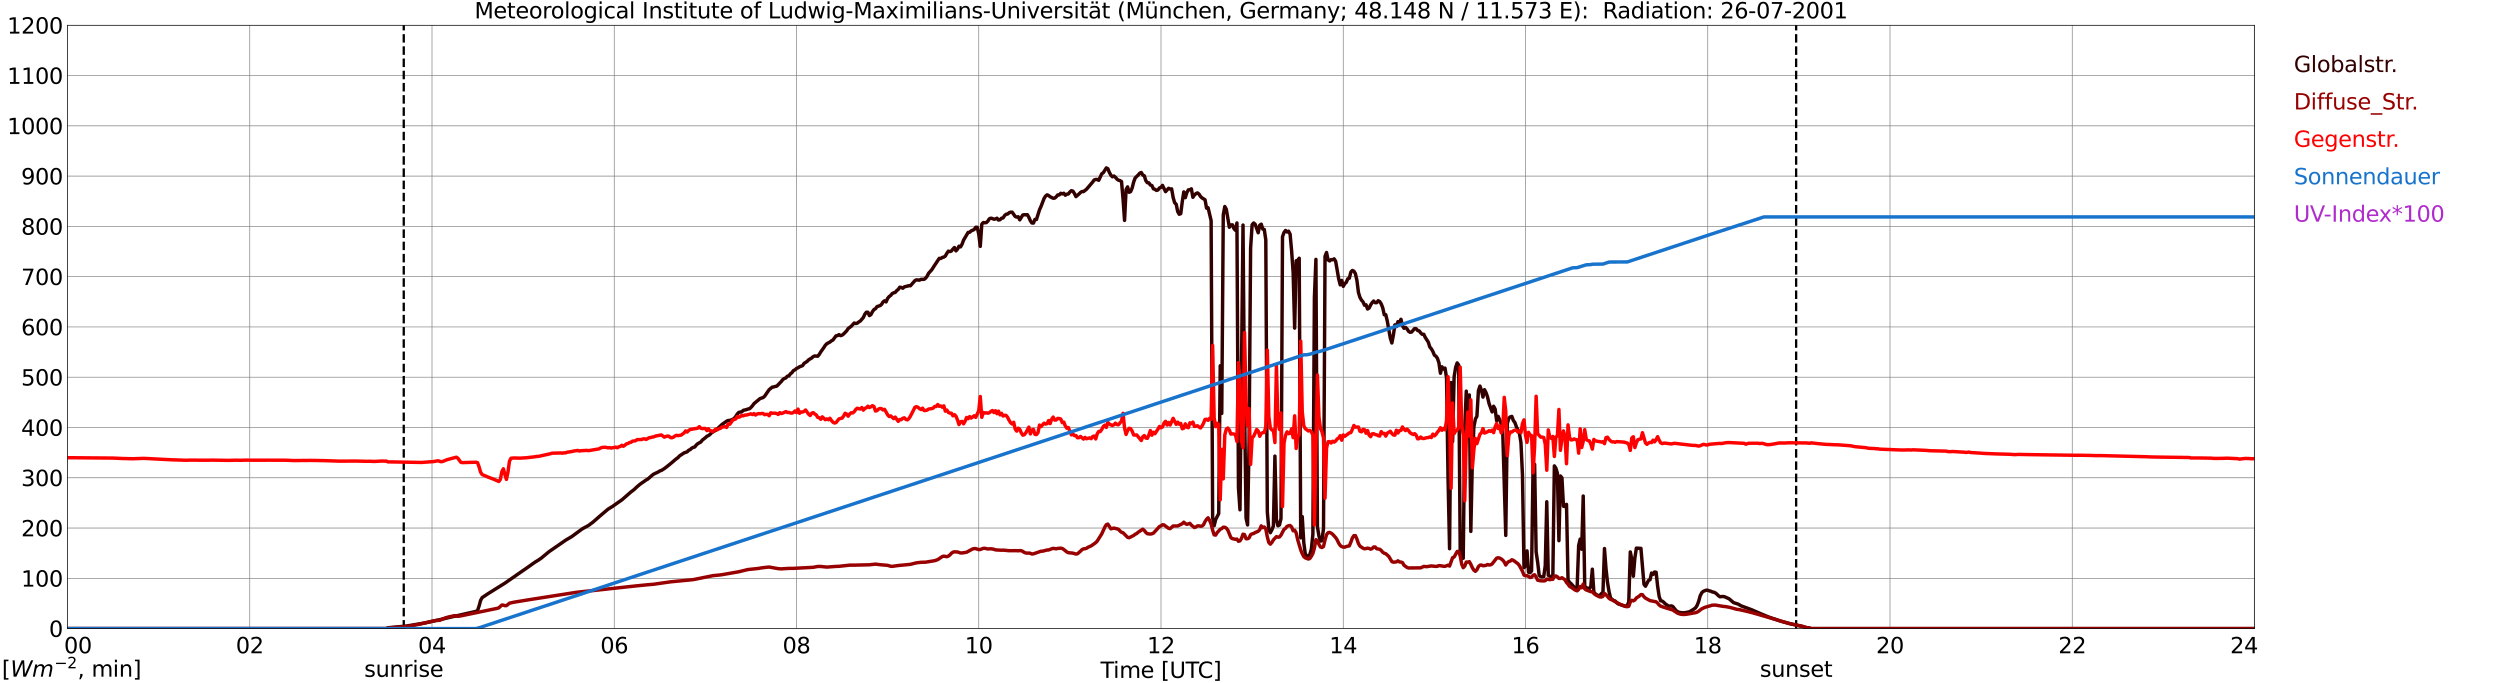 <?xml version="1.0" encoding="utf-8" standalone="no"?>
<!DOCTYPE svg PUBLIC "-//W3C//DTD SVG 1.1//EN"
  "http://www.w3.org/Graphics/SVG/1.1/DTD/svg11.dtd">
<svg xmlns:xlink="http://www.w3.org/1999/xlink" width="1085.4pt" height="296.64pt" viewBox="0 0 1085.4 296.64" xmlns="http://www.w3.org/2000/svg" version="1.1">
 <defs>
  <style type="text/css">*{stroke-linejoin: round; stroke-linecap: butt}</style>
 </defs>
 <g id="figure_1">
  <g id="patch_1">
   <path d="M 0 296.64 
L 1085.4 296.64 
L 1085.4 0 
L 0 0 
z
" style="fill: #ffffff"/>
  </g>
  <g id="axes_1">
   <g id="patch_2">
    <path d="M 29.306 272.909 
L 978.814 272.909 
L 978.814 10.976 
L 29.306 10.976 
z
" style="fill: #ffffff"/>
   </g>
   <g id="patch_3">
    <path d="M 978.814 272.909 
L 978.814 272.909 
L 978.814 10.976 
L 978.814 10.976 
z
" clip-path="url(#pbee2548da9)" style="fill: #d3d3d3; opacity: 0.25; stroke: #d3d3d3; stroke-linejoin: miter"/>
   </g>
   <g id="matplotlib.axis_1">
    <g id="xtick_1">
     <g id="line2d_1">
      <path d="M 29.306 272.909 
L 29.306 10.976 
" clip-path="url(#pbee2548da9)" style="fill: none; stroke: #808080; stroke-width: 0.3; stroke-linecap: square"/>
     </g>
     <g id="line2d_2"/>
     <g id="text_1">
      <!--    00 -->
      <g transform="translate(18.733 283.627) scale(0.095 -0.095)">
       <defs>
        <path id="DejaVuSans-20" transform="scale(0.016)"/>
        <path id="DejaVuSans-30" d="M 2034 4250 
Q 1547 4250 1301 3770 
Q 1056 3291 1056 2328 
Q 1056 1369 1301 889 
Q 1547 409 2034 409 
Q 2525 409 2770 889 
Q 3016 1369 3016 2328 
Q 3016 3291 2770 3770 
Q 2525 4250 2034 4250 
z
M 2034 4750 
Q 2819 4750 3233 4129 
Q 3647 3509 3647 2328 
Q 3647 1150 3233 529 
Q 2819 -91 2034 -91 
Q 1250 -91 836 529 
Q 422 1150 422 2328 
Q 422 3509 836 4129 
Q 1250 4750 2034 4750 
z
" transform="scale(0.016)"/>
       </defs>
       <use xlink:href="#DejaVuSans-20"/>
       <use xlink:href="#DejaVuSans-20" transform="translate(31.787 0)"/>
       <use xlink:href="#DejaVuSans-20" transform="translate(63.574 0)"/>
       <use xlink:href="#DejaVuSans-30" transform="translate(95.361 0)"/>
       <use xlink:href="#DejaVuSans-30" transform="translate(158.984 0)"/>
      </g>
     </g>
    </g>
    <g id="xtick_2">
     <g id="line2d_3">
      <path d="M 108.431 272.909 
L 108.431 10.976 
" clip-path="url(#pbee2548da9)" style="fill: none; stroke: #808080; stroke-width: 0.3; stroke-linecap: square"/>
     </g>
     <g id="line2d_4"/>
     <g id="text_2">
      <!-- 02 -->
      <g transform="translate(102.387 283.627) scale(0.095 -0.095)">
       <defs>
        <path id="DejaVuSans-32" d="M 1228 531 
L 3431 531 
L 3431 0 
L 469 0 
L 469 531 
Q 828 903 1448 1529 
Q 2069 2156 2228 2338 
Q 2531 2678 2651 2914 
Q 2772 3150 2772 3378 
Q 2772 3750 2511 3984 
Q 2250 4219 1831 4219 
Q 1534 4219 1204 4116 
Q 875 4013 500 3803 
L 500 4441 
Q 881 4594 1212 4672 
Q 1544 4750 1819 4750 
Q 2544 4750 2975 4387 
Q 3406 4025 3406 3419 
Q 3406 3131 3298 2873 
Q 3191 2616 2906 2266 
Q 2828 2175 2409 1742 
Q 1991 1309 1228 531 
z
" transform="scale(0.016)"/>
       </defs>
       <use xlink:href="#DejaVuSans-30"/>
       <use xlink:href="#DejaVuSans-32" transform="translate(63.623 0)"/>
      </g>
     </g>
    </g>
    <g id="xtick_3">
     <g id="line2d_5">
      <path d="M 187.557 272.909 
L 187.557 10.976 
" clip-path="url(#pbee2548da9)" style="fill: none; stroke: #808080; stroke-width: 0.3; stroke-linecap: square"/>
     </g>
     <g id="line2d_6"/>
     <g id="text_3">
      <!-- 04 -->
      <g transform="translate(181.513 283.627) scale(0.095 -0.095)">
       <defs>
        <path id="DejaVuSans-34" d="M 2419 4116 
L 825 1625 
L 2419 1625 
L 2419 4116 
z
M 2253 4666 
L 3047 4666 
L 3047 1625 
L 3713 1625 
L 3713 1100 
L 3047 1100 
L 3047 0 
L 2419 0 
L 2419 1100 
L 313 1100 
L 313 1709 
L 2253 4666 
z
" transform="scale(0.016)"/>
       </defs>
       <use xlink:href="#DejaVuSans-30"/>
       <use xlink:href="#DejaVuSans-34" transform="translate(63.623 0)"/>
      </g>
     </g>
    </g>
    <g id="xtick_4">
     <g id="line2d_7">
      <path d="M 266.683 272.909 
L 266.683 10.976 
" clip-path="url(#pbee2548da9)" style="fill: none; stroke: #808080; stroke-width: 0.3; stroke-linecap: square"/>
     </g>
     <g id="line2d_8"/>
     <g id="text_4">
      <!-- 06 -->
      <g transform="translate(260.638 283.627) scale(0.095 -0.095)">
       <defs>
        <path id="DejaVuSans-36" d="M 2113 2584 
Q 1688 2584 1439 2293 
Q 1191 2003 1191 1497 
Q 1191 994 1439 701 
Q 1688 409 2113 409 
Q 2538 409 2786 701 
Q 3034 994 3034 1497 
Q 3034 2003 2786 2293 
Q 2538 2584 2113 2584 
z
M 3366 4563 
L 3366 3988 
Q 3128 4100 2886 4159 
Q 2644 4219 2406 4219 
Q 1781 4219 1451 3797 
Q 1122 3375 1075 2522 
Q 1259 2794 1537 2939 
Q 1816 3084 2150 3084 
Q 2853 3084 3261 2657 
Q 3669 2231 3669 1497 
Q 3669 778 3244 343 
Q 2819 -91 2113 -91 
Q 1303 -91 875 529 
Q 447 1150 447 2328 
Q 447 3434 972 4092 
Q 1497 4750 2381 4750 
Q 2619 4750 2861 4703 
Q 3103 4656 3366 4563 
z
" transform="scale(0.016)"/>
       </defs>
       <use xlink:href="#DejaVuSans-30"/>
       <use xlink:href="#DejaVuSans-36" transform="translate(63.623 0)"/>
      </g>
     </g>
    </g>
    <g id="xtick_5">
     <g id="line2d_9">
      <path d="M 345.808 272.909 
L 345.808 10.976 
" clip-path="url(#pbee2548da9)" style="fill: none; stroke: #808080; stroke-width: 0.3; stroke-linecap: square"/>
     </g>
     <g id="line2d_10"/>
     <g id="text_5">
      <!-- 08 -->
      <g transform="translate(339.764 283.627) scale(0.095 -0.095)">
       <defs>
        <path id="DejaVuSans-38" d="M 2034 2216 
Q 1584 2216 1326 1975 
Q 1069 1734 1069 1313 
Q 1069 891 1326 650 
Q 1584 409 2034 409 
Q 2484 409 2743 651 
Q 3003 894 3003 1313 
Q 3003 1734 2745 1975 
Q 2488 2216 2034 2216 
z
M 1403 2484 
Q 997 2584 770 2862 
Q 544 3141 544 3541 
Q 544 4100 942 4425 
Q 1341 4750 2034 4750 
Q 2731 4750 3128 4425 
Q 3525 4100 3525 3541 
Q 3525 3141 3298 2862 
Q 3072 2584 2669 2484 
Q 3125 2378 3379 2068 
Q 3634 1759 3634 1313 
Q 3634 634 3220 271 
Q 2806 -91 2034 -91 
Q 1263 -91 848 271 
Q 434 634 434 1313 
Q 434 1759 690 2068 
Q 947 2378 1403 2484 
z
M 1172 3481 
Q 1172 3119 1398 2916 
Q 1625 2713 2034 2713 
Q 2441 2713 2670 2916 
Q 2900 3119 2900 3481 
Q 2900 3844 2670 4047 
Q 2441 4250 2034 4250 
Q 1625 4250 1398 4047 
Q 1172 3844 1172 3481 
z
" transform="scale(0.016)"/>
       </defs>
       <use xlink:href="#DejaVuSans-30"/>
       <use xlink:href="#DejaVuSans-38" transform="translate(63.623 0)"/>
      </g>
     </g>
    </g>
    <g id="xtick_6">
     <g id="line2d_11">
      <path d="M 424.934 272.909 
L 424.934 10.976 
" clip-path="url(#pbee2548da9)" style="fill: none; stroke: #808080; stroke-width: 0.3; stroke-linecap: square"/>
     </g>
     <g id="line2d_12"/>
     <g id="text_6">
      <!-- 10 -->
      <g transform="translate(418.89 283.627) scale(0.095 -0.095)">
       <defs>
        <path id="DejaVuSans-31" d="M 794 531 
L 1825 531 
L 1825 4091 
L 703 3866 
L 703 4441 
L 1819 4666 
L 2450 4666 
L 2450 531 
L 3481 531 
L 3481 0 
L 794 0 
L 794 531 
z
" transform="scale(0.016)"/>
       </defs>
       <use xlink:href="#DejaVuSans-31"/>
       <use xlink:href="#DejaVuSans-30" transform="translate(63.623 0)"/>
      </g>
     </g>
    </g>
    <g id="xtick_7">
     <g id="line2d_13">
      <path d="M 504.06 272.909 
L 504.06 10.976 
" clip-path="url(#pbee2548da9)" style="fill: none; stroke: #808080; stroke-width: 0.3; stroke-linecap: square"/>
     </g>
     <g id="line2d_14"/>
     <g id="text_7">
      <!-- 12 -->
      <g transform="translate(498.015 283.627) scale(0.095 -0.095)">
       <use xlink:href="#DejaVuSans-31"/>
       <use xlink:href="#DejaVuSans-32" transform="translate(63.623 0)"/>
      </g>
     </g>
    </g>
    <g id="xtick_8">
     <g id="line2d_15">
      <path d="M 583.185 272.909 
L 583.185 10.976 
" clip-path="url(#pbee2548da9)" style="fill: none; stroke: #808080; stroke-width: 0.3; stroke-linecap: square"/>
     </g>
     <g id="line2d_16"/>
     <g id="text_8">
      <!-- 14 -->
      <g transform="translate(577.141 283.627) scale(0.095 -0.095)">
       <use xlink:href="#DejaVuSans-31"/>
       <use xlink:href="#DejaVuSans-34" transform="translate(63.623 0)"/>
      </g>
     </g>
    </g>
    <g id="xtick_9">
     <g id="line2d_17">
      <path d="M 662.311 272.909 
L 662.311 10.976 
" clip-path="url(#pbee2548da9)" style="fill: none; stroke: #808080; stroke-width: 0.3; stroke-linecap: square"/>
     </g>
     <g id="line2d_18"/>
     <g id="text_9">
      <!-- 16 -->
      <g transform="translate(656.267 283.627) scale(0.095 -0.095)">
       <use xlink:href="#DejaVuSans-31"/>
       <use xlink:href="#DejaVuSans-36" transform="translate(63.623 0)"/>
      </g>
     </g>
    </g>
    <g id="xtick_10">
     <g id="line2d_19">
      <path d="M 741.437 272.909 
L 741.437 10.976 
" clip-path="url(#pbee2548da9)" style="fill: none; stroke: #808080; stroke-width: 0.3; stroke-linecap: square"/>
     </g>
     <g id="line2d_20"/>
     <g id="text_10">
      <!-- 18 -->
      <g transform="translate(735.392 283.627) scale(0.095 -0.095)">
       <use xlink:href="#DejaVuSans-31"/>
       <use xlink:href="#DejaVuSans-38" transform="translate(63.623 0)"/>
      </g>
     </g>
    </g>
    <g id="xtick_11">
     <g id="line2d_21">
      <path d="M 820.562 272.909 
L 820.562 10.976 
" clip-path="url(#pbee2548da9)" style="fill: none; stroke: #808080; stroke-width: 0.3; stroke-linecap: square"/>
     </g>
     <g id="line2d_22"/>
     <g id="text_11">
      <!-- 20 -->
      <g transform="translate(814.518 283.627) scale(0.095 -0.095)">
       <use xlink:href="#DejaVuSans-32"/>
       <use xlink:href="#DejaVuSans-30" transform="translate(63.623 0)"/>
      </g>
     </g>
    </g>
    <g id="xtick_12">
     <g id="line2d_23">
      <path d="M 899.688 272.909 
L 899.688 10.976 
" clip-path="url(#pbee2548da9)" style="fill: none; stroke: #808080; stroke-width: 0.3; stroke-linecap: square"/>
     </g>
     <g id="line2d_24"/>
     <g id="text_12">
      <!-- 22 -->
      <g transform="translate(893.644 283.627) scale(0.095 -0.095)">
       <use xlink:href="#DejaVuSans-32"/>
       <use xlink:href="#DejaVuSans-32" transform="translate(63.623 0)"/>
      </g>
     </g>
    </g>
    <g id="xtick_13">
     <g id="line2d_25">
      <path d="M 978.814 272.909 
L 978.814 10.976 
" clip-path="url(#pbee2548da9)" style="fill: none; stroke: #808080; stroke-width: 0.3; stroke-linecap: square"/>
     </g>
     <g id="line2d_26"/>
     <g id="text_13">
      <!-- 24    -->
      <g transform="translate(968.241 283.627) scale(0.095 -0.095)">
       <use xlink:href="#DejaVuSans-32"/>
       <use xlink:href="#DejaVuSans-34" transform="translate(63.623 0)"/>
       <use xlink:href="#DejaVuSans-20" transform="translate(127.246 0)"/>
       <use xlink:href="#DejaVuSans-20" transform="translate(159.033 0)"/>
       <use xlink:href="#DejaVuSans-20" transform="translate(190.82 0)"/>
      </g>
     </g>
    </g>
    <g id="text_14">
     <!-- Time [UTC] -->
     <g transform="translate(477.806 294.322) scale(0.095 -0.095)">
      <defs>
       <path id="DejaVuSans-54" d="M -19 4666 
L 3928 4666 
L 3928 4134 
L 2272 4134 
L 2272 0 
L 1638 0 
L 1638 4134 
L -19 4134 
L -19 4666 
z
" transform="scale(0.016)"/>
       <path id="DejaVuSans-69" d="M 603 3500 
L 1178 3500 
L 1178 0 
L 603 0 
L 603 3500 
z
M 603 4863 
L 1178 4863 
L 1178 4134 
L 603 4134 
L 603 4863 
z
" transform="scale(0.016)"/>
       <path id="DejaVuSans-6d" d="M 3328 2828 
Q 3544 3216 3844 3400 
Q 4144 3584 4550 3584 
Q 5097 3584 5394 3201 
Q 5691 2819 5691 2113 
L 5691 0 
L 5113 0 
L 5113 2094 
Q 5113 2597 4934 2840 
Q 4756 3084 4391 3084 
Q 3944 3084 3684 2787 
Q 3425 2491 3425 1978 
L 3425 0 
L 2847 0 
L 2847 2094 
Q 2847 2600 2669 2842 
Q 2491 3084 2119 3084 
Q 1678 3084 1418 2786 
Q 1159 2488 1159 1978 
L 1159 0 
L 581 0 
L 581 3500 
L 1159 3500 
L 1159 2956 
Q 1356 3278 1631 3431 
Q 1906 3584 2284 3584 
Q 2666 3584 2933 3390 
Q 3200 3197 3328 2828 
z
" transform="scale(0.016)"/>
       <path id="DejaVuSans-65" d="M 3597 1894 
L 3597 1613 
L 953 1613 
Q 991 1019 1311 708 
Q 1631 397 2203 397 
Q 2534 397 2845 478 
Q 3156 559 3463 722 
L 3463 178 
Q 3153 47 2828 -22 
Q 2503 -91 2169 -91 
Q 1331 -91 842 396 
Q 353 884 353 1716 
Q 353 2575 817 3079 
Q 1281 3584 2069 3584 
Q 2775 3584 3186 3129 
Q 3597 2675 3597 1894 
z
M 3022 2063 
Q 3016 2534 2758 2815 
Q 2500 3097 2075 3097 
Q 1594 3097 1305 2825 
Q 1016 2553 972 2059 
L 3022 2063 
z
" transform="scale(0.016)"/>
       <path id="DejaVuSans-5b" d="M 550 4863 
L 1875 4863 
L 1875 4416 
L 1125 4416 
L 1125 -397 
L 1875 -397 
L 1875 -844 
L 550 -844 
L 550 4863 
z
" transform="scale(0.016)"/>
       <path id="DejaVuSans-55" d="M 556 4666 
L 1191 4666 
L 1191 1831 
Q 1191 1081 1462 751 
Q 1734 422 2344 422 
Q 2950 422 3222 751 
Q 3494 1081 3494 1831 
L 3494 4666 
L 4128 4666 
L 4128 1753 
Q 4128 841 3676 375 
Q 3225 -91 2344 -91 
Q 1459 -91 1007 375 
Q 556 841 556 1753 
L 556 4666 
z
" transform="scale(0.016)"/>
       <path id="DejaVuSans-43" d="M 4122 4306 
L 4122 3641 
Q 3803 3938 3442 4084 
Q 3081 4231 2675 4231 
Q 1875 4231 1450 3742 
Q 1025 3253 1025 2328 
Q 1025 1406 1450 917 
Q 1875 428 2675 428 
Q 3081 428 3442 575 
Q 3803 722 4122 1019 
L 4122 359 
Q 3791 134 3420 21 
Q 3050 -91 2638 -91 
Q 1578 -91 968 557 
Q 359 1206 359 2328 
Q 359 3453 968 4101 
Q 1578 4750 2638 4750 
Q 3056 4750 3426 4639 
Q 3797 4528 4122 4306 
z
" transform="scale(0.016)"/>
       <path id="DejaVuSans-5d" d="M 1947 4863 
L 1947 -844 
L 622 -844 
L 622 -397 
L 1369 -397 
L 1369 4416 
L 622 4416 
L 622 4863 
L 1947 4863 
z
" transform="scale(0.016)"/>
      </defs>
      <use xlink:href="#DejaVuSans-54"/>
      <use xlink:href="#DejaVuSans-69" transform="translate(57.959 0)"/>
      <use xlink:href="#DejaVuSans-6d" transform="translate(85.742 0)"/>
      <use xlink:href="#DejaVuSans-65" transform="translate(183.154 0)"/>
      <use xlink:href="#DejaVuSans-20" transform="translate(244.678 0)"/>
      <use xlink:href="#DejaVuSans-5b" transform="translate(276.465 0)"/>
      <use xlink:href="#DejaVuSans-55" transform="translate(315.479 0)"/>
      <use xlink:href="#DejaVuSans-54" transform="translate(388.672 0)"/>
      <use xlink:href="#DejaVuSans-43" transform="translate(443.881 0)"/>
      <use xlink:href="#DejaVuSans-5d" transform="translate(513.705 0)"/>
     </g>
    </g>
   </g>
   <g id="matplotlib.axis_2">
    <g id="ytick_1">
     <g id="line2d_27">
      <path d="M 29.306 272.909 
L 978.814 272.909 
" clip-path="url(#pbee2548da9)" style="fill: none; stroke: #808080; stroke-width: 0.3; stroke-linecap: square"/>
     </g>
     <g id="line2d_28"/>
     <g id="text_15">
      <!-- 0 -->
      <g transform="translate(21.261 276.518) scale(0.095 -0.095)">
       <use xlink:href="#DejaVuSans-30"/>
      </g>
     </g>
    </g>
    <g id="ytick_2">
     <g id="line2d_29">
      <path d="M 29.306 251.081 
L 978.814 251.081 
" clip-path="url(#pbee2548da9)" style="fill: none; stroke: #808080; stroke-width: 0.3; stroke-linecap: square"/>
     </g>
     <g id="line2d_30"/>
     <g id="text_16">
      <!-- 100 -->
      <g transform="translate(9.173 254.69) scale(0.095 -0.095)">
       <use xlink:href="#DejaVuSans-31"/>
       <use xlink:href="#DejaVuSans-30" transform="translate(63.623 0)"/>
       <use xlink:href="#DejaVuSans-30" transform="translate(127.246 0)"/>
      </g>
     </g>
    </g>
    <g id="ytick_3">
     <g id="line2d_31">
      <path d="M 29.306 229.253 
L 978.814 229.253 
" clip-path="url(#pbee2548da9)" style="fill: none; stroke: #808080; stroke-width: 0.3; stroke-linecap: square"/>
     </g>
     <g id="line2d_32"/>
     <g id="text_17">
      <!-- 200 -->
      <g transform="translate(9.173 232.863) scale(0.095 -0.095)">
       <use xlink:href="#DejaVuSans-32"/>
       <use xlink:href="#DejaVuSans-30" transform="translate(63.623 0)"/>
       <use xlink:href="#DejaVuSans-30" transform="translate(127.246 0)"/>
      </g>
     </g>
    </g>
    <g id="ytick_4">
     <g id="line2d_33">
      <path d="M 29.306 207.426 
L 978.814 207.426 
" clip-path="url(#pbee2548da9)" style="fill: none; stroke: #808080; stroke-width: 0.3; stroke-linecap: square"/>
     </g>
     <g id="line2d_34"/>
     <g id="text_18">
      <!-- 300 -->
      <g transform="translate(9.173 211.035) scale(0.095 -0.095)">
       <defs>
        <path id="DejaVuSans-33" d="M 2597 2516 
Q 3050 2419 3304 2112 
Q 3559 1806 3559 1356 
Q 3559 666 3084 287 
Q 2609 -91 1734 -91 
Q 1441 -91 1130 -33 
Q 819 25 488 141 
L 488 750 
Q 750 597 1062 519 
Q 1375 441 1716 441 
Q 2309 441 2620 675 
Q 2931 909 2931 1356 
Q 2931 1769 2642 2001 
Q 2353 2234 1838 2234 
L 1294 2234 
L 1294 2753 
L 1863 2753 
Q 2328 2753 2575 2939 
Q 2822 3125 2822 3475 
Q 2822 3834 2567 4026 
Q 2313 4219 1838 4219 
Q 1578 4219 1281 4162 
Q 984 4106 628 3988 
L 628 4550 
Q 988 4650 1302 4700 
Q 1616 4750 1894 4750 
Q 2613 4750 3031 4423 
Q 3450 4097 3450 3541 
Q 3450 3153 3228 2886 
Q 3006 2619 2597 2516 
z
" transform="scale(0.016)"/>
       </defs>
       <use xlink:href="#DejaVuSans-33"/>
       <use xlink:href="#DejaVuSans-30" transform="translate(63.623 0)"/>
       <use xlink:href="#DejaVuSans-30" transform="translate(127.246 0)"/>
      </g>
     </g>
    </g>
    <g id="ytick_5">
     <g id="line2d_35">
      <path d="M 29.306 185.598 
L 978.814 185.598 
" clip-path="url(#pbee2548da9)" style="fill: none; stroke: #808080; stroke-width: 0.3; stroke-linecap: square"/>
     </g>
     <g id="line2d_36"/>
     <g id="text_19">
      <!-- 400 -->
      <g transform="translate(9.173 189.207) scale(0.095 -0.095)">
       <use xlink:href="#DejaVuSans-34"/>
       <use xlink:href="#DejaVuSans-30" transform="translate(63.623 0)"/>
       <use xlink:href="#DejaVuSans-30" transform="translate(127.246 0)"/>
      </g>
     </g>
    </g>
    <g id="ytick_6">
     <g id="line2d_37">
      <path d="M 29.306 163.77 
L 978.814 163.77 
" clip-path="url(#pbee2548da9)" style="fill: none; stroke: #808080; stroke-width: 0.3; stroke-linecap: square"/>
     </g>
     <g id="line2d_38"/>
     <g id="text_20">
      <!-- 500 -->
      <g transform="translate(9.173 167.379) scale(0.095 -0.095)">
       <defs>
        <path id="DejaVuSans-35" d="M 691 4666 
L 3169 4666 
L 3169 4134 
L 1269 4134 
L 1269 2991 
Q 1406 3038 1543 3061 
Q 1681 3084 1819 3084 
Q 2600 3084 3056 2656 
Q 3513 2228 3513 1497 
Q 3513 744 3044 326 
Q 2575 -91 1722 -91 
Q 1428 -91 1123 -41 
Q 819 9 494 109 
L 494 744 
Q 775 591 1075 516 
Q 1375 441 1709 441 
Q 2250 441 2565 725 
Q 2881 1009 2881 1497 
Q 2881 1984 2565 2268 
Q 2250 2553 1709 2553 
Q 1456 2553 1204 2497 
Q 953 2441 691 2322 
L 691 4666 
z
" transform="scale(0.016)"/>
       </defs>
       <use xlink:href="#DejaVuSans-35"/>
       <use xlink:href="#DejaVuSans-30" transform="translate(63.623 0)"/>
       <use xlink:href="#DejaVuSans-30" transform="translate(127.246 0)"/>
      </g>
     </g>
    </g>
    <g id="ytick_7">
     <g id="line2d_39">
      <path d="M 29.306 141.942 
L 978.814 141.942 
" clip-path="url(#pbee2548da9)" style="fill: none; stroke: #808080; stroke-width: 0.3; stroke-linecap: square"/>
     </g>
     <g id="line2d_40"/>
     <g id="text_21">
      <!-- 600 -->
      <g transform="translate(9.173 145.551) scale(0.095 -0.095)">
       <use xlink:href="#DejaVuSans-36"/>
       <use xlink:href="#DejaVuSans-30" transform="translate(63.623 0)"/>
       <use xlink:href="#DejaVuSans-30" transform="translate(127.246 0)"/>
      </g>
     </g>
    </g>
    <g id="ytick_8">
     <g id="line2d_41">
      <path d="M 29.306 120.114 
L 978.814 120.114 
" clip-path="url(#pbee2548da9)" style="fill: none; stroke: #808080; stroke-width: 0.3; stroke-linecap: square"/>
     </g>
     <g id="line2d_42"/>
     <g id="text_22">
      <!-- 700 -->
      <g transform="translate(9.173 123.724) scale(0.095 -0.095)">
       <defs>
        <path id="DejaVuSans-37" d="M 525 4666 
L 3525 4666 
L 3525 4397 
L 1831 0 
L 1172 0 
L 2766 4134 
L 525 4134 
L 525 4666 
z
" transform="scale(0.016)"/>
       </defs>
       <use xlink:href="#DejaVuSans-37"/>
       <use xlink:href="#DejaVuSans-30" transform="translate(63.623 0)"/>
       <use xlink:href="#DejaVuSans-30" transform="translate(127.246 0)"/>
      </g>
     </g>
    </g>
    <g id="ytick_9">
     <g id="line2d_43">
      <path d="M 29.306 98.287 
L 978.814 98.287 
" clip-path="url(#pbee2548da9)" style="fill: none; stroke: #808080; stroke-width: 0.3; stroke-linecap: square"/>
     </g>
     <g id="line2d_44"/>
     <g id="text_23">
      <!-- 800 -->
      <g transform="translate(9.173 101.896) scale(0.095 -0.095)">
       <use xlink:href="#DejaVuSans-38"/>
       <use xlink:href="#DejaVuSans-30" transform="translate(63.623 0)"/>
       <use xlink:href="#DejaVuSans-30" transform="translate(127.246 0)"/>
      </g>
     </g>
    </g>
    <g id="ytick_10">
     <g id="line2d_45">
      <path d="M 29.306 76.459 
L 978.814 76.459 
" clip-path="url(#pbee2548da9)" style="fill: none; stroke: #808080; stroke-width: 0.3; stroke-linecap: square"/>
     </g>
     <g id="line2d_46"/>
     <g id="text_24">
      <!-- 900 -->
      <g transform="translate(9.173 80.068) scale(0.095 -0.095)">
       <defs>
        <path id="DejaVuSans-39" d="M 703 97 
L 703 672 
Q 941 559 1184 500 
Q 1428 441 1663 441 
Q 2288 441 2617 861 
Q 2947 1281 2994 2138 
Q 2813 1869 2534 1725 
Q 2256 1581 1919 1581 
Q 1219 1581 811 2004 
Q 403 2428 403 3163 
Q 403 3881 828 4315 
Q 1253 4750 1959 4750 
Q 2769 4750 3195 4129 
Q 3622 3509 3622 2328 
Q 3622 1225 3098 567 
Q 2575 -91 1691 -91 
Q 1453 -91 1209 -44 
Q 966 3 703 97 
z
M 1959 2075 
Q 2384 2075 2632 2365 
Q 2881 2656 2881 3163 
Q 2881 3666 2632 3958 
Q 2384 4250 1959 4250 
Q 1534 4250 1286 3958 
Q 1038 3666 1038 3163 
Q 1038 2656 1286 2365 
Q 1534 2075 1959 2075 
z
" transform="scale(0.016)"/>
       </defs>
       <use xlink:href="#DejaVuSans-39"/>
       <use xlink:href="#DejaVuSans-30" transform="translate(63.623 0)"/>
       <use xlink:href="#DejaVuSans-30" transform="translate(127.246 0)"/>
      </g>
     </g>
    </g>
    <g id="ytick_11">
     <g id="line2d_47">
      <path d="M 29.306 54.631 
L 978.814 54.631 
" clip-path="url(#pbee2548da9)" style="fill: none; stroke: #808080; stroke-width: 0.3; stroke-linecap: square"/>
     </g>
     <g id="line2d_48"/>
     <g id="text_25">
      <!-- 1000 -->
      <g transform="translate(3.128 58.24) scale(0.095 -0.095)">
       <use xlink:href="#DejaVuSans-31"/>
       <use xlink:href="#DejaVuSans-30" transform="translate(63.623 0)"/>
       <use xlink:href="#DejaVuSans-30" transform="translate(127.246 0)"/>
       <use xlink:href="#DejaVuSans-30" transform="translate(190.869 0)"/>
      </g>
     </g>
    </g>
    <g id="ytick_12">
     <g id="line2d_49">
      <path d="M 29.306 32.803 
L 978.814 32.803 
" clip-path="url(#pbee2548da9)" style="fill: none; stroke: #808080; stroke-width: 0.3; stroke-linecap: square"/>
     </g>
     <g id="line2d_50"/>
     <g id="text_26">
      <!-- 1100 -->
      <g transform="translate(3.128 36.413) scale(0.095 -0.095)">
       <use xlink:href="#DejaVuSans-31"/>
       <use xlink:href="#DejaVuSans-31" transform="translate(63.623 0)"/>
       <use xlink:href="#DejaVuSans-30" transform="translate(127.246 0)"/>
       <use xlink:href="#DejaVuSans-30" transform="translate(190.869 0)"/>
      </g>
     </g>
    </g>
    <g id="ytick_13">
     <g id="line2d_51">
      <path d="M 29.306 10.976 
L 978.814 10.976 
" clip-path="url(#pbee2548da9)" style="fill: none; stroke: #808080; stroke-width: 0.3; stroke-linecap: square"/>
     </g>
     <g id="line2d_52"/>
     <g id="text_27">
      <!-- 1200 -->
      <g transform="translate(3.128 14.585) scale(0.095 -0.095)">
       <use xlink:href="#DejaVuSans-31"/>
       <use xlink:href="#DejaVuSans-32" transform="translate(63.623 0)"/>
       <use xlink:href="#DejaVuSans-30" transform="translate(127.246 0)"/>
       <use xlink:href="#DejaVuSans-30" transform="translate(190.869 0)"/>
      </g>
     </g>
    </g>
   </g>
   <g id="line2d_53">
    <path d="M 175.293 272.909 
L 175.293 10.976 
" clip-path="url(#pbee2548da9)" style="fill: none; stroke-dasharray: 3.7,1.6; stroke-dashoffset: 0; stroke: #000000"/>
   </g>
   <g id="line2d_54">
    <path d="M 779.813 272.909 
L 779.813 10.976 
" clip-path="url(#pbee2548da9)" style="fill: none; stroke-dasharray: 3.7,1.6; stroke-dashoffset: 0; stroke: #000000"/>
   </g>
   <g id="line2d_55">
    <path d="M 29.306 272.909 
L 167.776 272.909 
L 168.435 272.542 
L 176.348 271.824 
L 184.26 270.499 
L 186.898 269.947 
L 202.723 266.332 
L 206.679 265.426 
L 207.339 265.066 
L 207.998 263.108 
L 208.657 260.679 
L 209.317 259.472 
L 211.954 257.71 
L 219.207 253.187 
L 226.461 248.141 
L 228.439 246.785 
L 232.395 243.987 
L 233.714 243.201 
L 235.033 242.289 
L 238.329 239.545 
L 245.583 234.527 
L 248.22 232.975 
L 252.836 229.583 
L 255.473 228.153 
L 257.451 226.682 
L 260.748 223.79 
L 264.045 221.013 
L 266.023 219.811 
L 268.002 218.403 
L 269.98 217.038 
L 273.936 213.579 
L 275.255 212.59 
L 276.573 211.341 
L 277.892 210.217 
L 279.87 208.851 
L 280.53 208.371 
L 281.189 208.035 
L 283.167 206.317 
L 283.827 205.828 
L 285.805 204.902 
L 286.464 204.453 
L 287.124 204.267 
L 288.442 203.424 
L 289.761 202.416 
L 291.08 201.351 
L 292.399 200.249 
L 293.058 199.644 
L 294.377 198.649 
L 295.036 197.939 
L 297.014 196.616 
L 298.333 196.169 
L 298.992 195.49 
L 299.652 195.204 
L 300.311 194.567 
L 300.971 194.244 
L 301.63 194.078 
L 302.289 193.216 
L 302.949 192.622 
L 304.267 191.906 
L 304.927 191.066 
L 306.246 190.042 
L 306.905 189.407 
L 307.564 189.116 
L 308.224 188.651 
L 308.883 187.922 
L 310.861 186.72 
L 313.499 184.253 
L 315.477 182.854 
L 316.136 182.562 
L 316.796 182.555 
L 318.114 182.064 
L 318.774 181.629 
L 319.433 180.828 
L 320.093 179.776 
L 320.752 179.049 
L 322.071 178.77 
L 322.73 178.13 
L 324.049 177.862 
L 324.708 177.57 
L 325.368 177.487 
L 326.027 176.902 
L 326.686 176.164 
L 327.346 175.249 
L 329.983 173.045 
L 331.302 172.604 
L 331.961 172.03 
L 333.28 170.109 
L 333.94 169.17 
L 335.258 168.088 
L 335.918 167.998 
L 336.577 167.767 
L 337.236 167.671 
L 338.555 166.298 
L 339.215 165.621 
L 339.874 164.772 
L 340.533 164.335 
L 341.193 164.067 
L 341.852 163.32 
L 342.512 163.189 
L 343.171 162.29 
L 343.83 161.801 
L 344.49 160.884 
L 345.149 160.568 
L 345.808 159.974 
L 346.468 159.679 
L 347.127 159.249 
L 348.446 158.745 
L 349.105 157.761 
L 350.424 156.907 
L 351.083 156.211 
L 352.402 155.425 
L 353.062 154.825 
L 353.721 154.548 
L 355.04 154.661 
L 355.699 153.849 
L 356.359 152.754 
L 357.677 150.9 
L 358.337 149.879 
L 358.996 149.215 
L 360.315 148.51 
L 360.974 147.982 
L 361.634 147.62 
L 362.952 145.812 
L 363.612 145.721 
L 364.271 145.284 
L 364.93 145.718 
L 365.59 145.52 
L 366.249 145.016 
L 367.568 143.662 
L 368.227 142.639 
L 369.546 141.676 
L 370.865 140.244 
L 371.524 140.456 
L 372.184 140.32 
L 372.843 139.783 
L 373.502 139.393 
L 374.821 137.856 
L 375.481 136.413 
L 376.14 135.562 
L 376.799 135.575 
L 377.459 137.018 
L 378.118 136.594 
L 378.777 135.333 
L 379.437 134.401 
L 380.096 134.056 
L 380.756 133.122 
L 382.074 132.696 
L 382.734 132.159 
L 383.393 131.083 
L 384.053 130.59 
L 384.712 131.076 
L 385.371 129.557 
L 386.031 128.747 
L 386.69 128.285 
L 387.349 127.468 
L 388.009 127.128 
L 388.668 126.964 
L 389.328 126.161 
L 389.987 125.659 
L 390.646 124.692 
L 391.306 124.805 
L 391.965 125.139 
L 392.624 124.55 
L 394.603 124.05 
L 395.262 124.067 
L 397.24 121.826 
L 397.899 121.498 
L 399.218 121.642 
L 399.878 121.265 
L 401.196 121.287 
L 401.856 120.78 
L 402.515 119.916 
L 403.175 118.617 
L 404.493 117.179 
L 405.812 115.12 
L 407.79 112.165 
L 408.45 112.224 
L 409.109 111.763 
L 409.768 111.621 
L 410.428 111.165 
L 411.087 109.978 
L 411.746 109.037 
L 412.406 109.242 
L 413.065 108.987 
L 413.725 108.135 
L 414.384 107.472 
L 415.043 108.908 
L 415.703 108.153 
L 416.362 106.889 
L 417.022 107.188 
L 417.681 106.031 
L 418.34 104.261 
L 420.318 100.919 
L 420.978 100.841 
L 421.637 100.247 
L 422.956 99.653 
L 423.615 98.671 
L 424.275 98.68 
L 424.934 101.659 
L 425.593 106.957 
L 426.253 97.324 
L 426.912 96.613 
L 427.572 96.728 
L 428.231 96.643 
L 428.89 95.995 
L 429.55 94.973 
L 430.209 94.716 
L 430.869 94.888 
L 431.528 95.192 
L 432.187 95.05 
L 432.847 94.742 
L 433.506 95.532 
L 434.165 95.397 
L 434.825 94.733 
L 435.484 94.628 
L 436.144 93.609 
L 436.803 93.015 
L 437.462 92.945 
L 438.122 92.367 
L 438.781 92.107 
L 439.44 92.12 
L 440.759 93.993 
L 441.419 94.244 
L 442.078 94.109 
L 442.737 95.449 
L 444.056 93.33 
L 444.716 93.212 
L 445.375 93.273 
L 446.034 93.203 
L 446.694 94.353 
L 447.353 95.873 
L 448.012 96.8 
L 448.672 96.857 
L 449.331 95.264 
L 449.991 95.29 
L 451.309 91.077 
L 451.969 89.625 
L 453.287 86.177 
L 453.947 85.133 
L 454.606 84.594 
L 455.266 84.884 
L 455.925 85.419 
L 457.244 86.074 
L 457.903 86.017 
L 458.563 85.463 
L 459.222 84.636 
L 459.881 84.618 
L 460.541 83.926 
L 461.2 84.179 
L 461.859 83.902 
L 462.519 84.754 
L 463.178 84.313 
L 463.838 84.197 
L 464.497 83.354 
L 465.156 82.787 
L 465.816 82.988 
L 466.475 84.005 
L 467.134 85.356 
L 468.453 84.214 
L 469.113 83.562 
L 469.772 83.14 
L 470.431 83.184 
L 471.75 82.123 
L 474.388 79.039 
L 475.047 78.114 
L 475.706 77.926 
L 476.366 77.911 
L 477.025 78.279 
L 478.344 75.437 
L 479.003 74.99 
L 480.322 72.901 
L 480.981 73.248 
L 481.641 74.846 
L 482.3 76.055 
L 482.96 76.743 
L 483.619 76.426 
L 484.278 76.961 
L 484.938 77.771 
L 485.597 78.229 
L 486.256 78.402 
L 486.916 78.825 
L 487.575 86.308 
L 488.235 95.685 
L 488.894 82.322 
L 489.553 81.139 
L 490.213 83.481 
L 490.872 83.182 
L 491.532 81.626 
L 492.191 79.03 
L 492.85 77.258 
L 494.169 75.97 
L 494.828 75.191 
L 495.488 74.885 
L 496.147 76.003 
L 496.807 76.332 
L 497.466 78.417 
L 498.125 79.316 
L 498.785 79.393 
L 499.444 80.338 
L 500.103 80.552 
L 500.763 81.966 
L 501.422 82.193 
L 502.082 82.673 
L 502.741 82.47 
L 503.4 81.578 
L 504.06 81.355 
L 504.719 80.495 
L 506.038 83.206 
L 507.357 81.743 
L 508.016 82.073 
L 508.675 82.008 
L 509.335 85.755 
L 509.994 88.028 
L 510.654 88.665 
L 511.313 91.854 
L 511.972 93.02 
L 512.632 92.756 
L 513.291 87.571 
L 513.95 83.315 
L 514.61 85.819 
L 515.269 83.653 
L 515.929 82.444 
L 516.588 82.352 
L 517.247 81.992 
L 517.907 85.648 
L 518.566 84.677 
L 519.226 84.062 
L 519.885 83.752 
L 520.544 84.254 
L 521.204 85.277 
L 521.863 85.93 
L 523.182 86.731 
L 523.841 90.374 
L 524.501 90.197 
L 525.819 95.796 
L 526.479 224.702 
L 527.138 228.236 
L 527.797 225.556 
L 529.116 222.978 
L 529.776 158.802 
L 530.435 179.475 
L 531.094 93.284 
L 531.754 89.663 
L 532.413 90.852 
L 533.732 98.656 
L 534.391 97.658 
L 535.051 97.606 
L 535.71 99.199 
L 536.369 99.957 
L 537.029 96.807 
L 537.688 211.745 
L 538.348 221.336 
L 539.666 97.713 
L 540.326 174.725 
L 540.985 224.892 
L 541.644 227.907 
L 542.304 191.651 
L 542.963 107.727 
L 543.623 97.553 
L 544.282 96.818 
L 544.941 97.346 
L 546.26 101.044 
L 546.919 97.809 
L 547.579 97.328 
L 548.238 99.465 
L 548.898 99.631 
L 549.557 104.174 
L 550.216 222.199 
L 550.876 229.836 
L 551.535 231.268 
L 552.195 230.048 
L 552.854 228.385 
L 553.513 198.022 
L 554.173 225.702 
L 554.832 228.269 
L 555.491 227.931 
L 556.151 225.163 
L 556.81 102.781 
L 557.47 100.934 
L 558.129 100.061 
L 558.788 100.727 
L 559.448 100.365 
L 560.107 101.644 
L 560.766 108.934 
L 561.426 118.257 
L 562.085 142.453 
L 562.745 113.217 
L 563.404 113.012 
L 564.063 112.115 
L 564.723 233.505 
L 565.382 224.311 
L 566.042 235.487 
L 566.701 240.501 
L 567.36 241.355 
L 568.02 241.645 
L 568.679 240.706 
L 569.338 238.412 
L 569.998 232.025 
L 570.657 129.188 
L 571.317 112.617 
L 571.976 228.732 
L 572.635 232.698 
L 573.295 234.918 
L 573.954 234.732 
L 574.613 229.389 
L 575.273 111.276 
L 575.932 109.628 
L 576.592 112.85 
L 577.251 113.285 
L 577.91 112.721 
L 578.57 112.783 
L 579.229 112.379 
L 579.889 113.457 
L 581.207 121.075 
L 581.867 123.672 
L 582.526 121.749 
L 583.185 124.312 
L 583.845 123.159 
L 584.504 122.561 
L 585.164 121.04 
L 585.823 120.785 
L 586.482 118.141 
L 587.142 117.423 
L 587.801 117.722 
L 588.46 118.82 
L 589.12 121.752 
L 589.779 126.973 
L 590.439 129.123 
L 591.098 130.299 
L 591.757 131.028 
L 592.417 132.508 
L 593.076 132.327 
L 593.736 134.148 
L 594.395 133.781 
L 595.054 132.434 
L 595.714 131.413 
L 596.373 130.705 
L 597.032 131.41 
L 597.692 131.41 
L 598.351 130.559 
L 599.011 130.921 
L 599.67 131.945 
L 600.329 133.639 
L 600.989 136.647 
L 601.648 136.623 
L 602.307 139.423 
L 603.626 146.823 
L 604.286 148.901 
L 604.945 145.511 
L 605.604 141.047 
L 606.264 141.776 
L 606.923 139.648 
L 607.582 140.004 
L 608.242 138.62 
L 608.901 141.44 
L 609.561 142.534 
L 610.22 142.137 
L 610.879 142.787 
L 611.539 143.835 
L 612.198 144.269 
L 612.858 144.162 
L 614.176 142.649 
L 614.836 142.721 
L 615.495 143.518 
L 616.154 143.656 
L 616.814 144.546 
L 617.473 145.144 
L 618.133 145.133 
L 618.792 146.496 
L 620.111 148.554 
L 620.77 150.654 
L 621.429 151.433 
L 622.089 152.57 
L 622.748 154.185 
L 623.408 154.648 
L 624.067 155.563 
L 624.726 157.536 
L 625.386 162.043 
L 626.045 159.249 
L 626.705 160.214 
L 627.364 159.824 
L 628.023 163.91 
L 628.683 207.69 
L 629.342 238.229 
L 630.001 166.079 
L 630.661 191.683 
L 631.32 163.626 
L 631.98 159.516 
L 632.639 157.564 
L 633.298 158.468 
L 633.958 238.408 
L 634.617 242.553 
L 635.276 242.374 
L 635.936 185.545 
L 636.595 169.821 
L 637.255 187.104 
L 637.914 171.471 
L 638.573 230.716 
L 639.233 200.017 
L 639.892 185.371 
L 640.552 181.92 
L 641.211 180.752 
L 641.87 169.626 
L 642.53 167.623 
L 643.189 169.482 
L 643.848 172.409 
L 644.508 169.194 
L 645.167 170.465 
L 645.827 172.337 
L 646.486 175.199 
L 647.805 178.833 
L 648.464 176.382 
L 649.123 177.598 
L 649.783 182.668 
L 650.442 180.776 
L 651.102 182.228 
L 651.761 184.041 
L 652.42 187.124 
L 653.739 232.46 
L 654.399 183.924 
L 655.058 181.553 
L 655.717 180.999 
L 656.377 180.791 
L 657.036 182.572 
L 657.695 183.443 
L 658.355 185.253 
L 659.674 188.128 
L 660.333 192.181 
L 660.992 206.17 
L 661.652 246.467 
L 662.311 245.731 
L 662.97 239.181 
L 663.63 248.444 
L 664.289 248.639 
L 664.949 247.888 
L 665.608 201.318 
L 666.267 201.602 
L 666.927 239.593 
L 667.586 244.087 
L 668.246 249.752 
L 668.905 250.352 
L 669.564 250.476 
L 670.224 250.367 
L 670.883 245.642 
L 671.542 217.846 
L 672.202 249.75 
L 672.861 250.21 
L 673.521 250.245 
L 674.18 250.051 
L 674.839 202.276 
L 675.499 203.243 
L 676.158 205.448 
L 676.817 234.736 
L 677.477 206.655 
L 678.136 207.454 
L 678.796 219.789 
L 679.455 219.935 
L 680.114 218.975 
L 680.774 251.749 
L 681.433 252.856 
L 682.092 253.397 
L 683.411 254.862 
L 684.071 255.241 
L 684.73 254.955 
L 685.389 236.806 
L 686.049 234.051 
L 686.708 238.436 
L 687.368 215.353 
L 688.027 254.451 
L 688.686 255.143 
L 689.346 255.379 
L 690.005 255.741 
L 690.664 254.534 
L 691.324 247.121 
L 691.983 257.077 
L 692.643 257.845 
L 693.302 258.297 
L 693.961 258.566 
L 694.621 258.459 
L 695.28 257.701 
L 695.939 257.154 
L 696.599 238.166 
L 697.258 246.884 
L 697.918 252.882 
L 698.577 256.811 
L 699.236 259.664 
L 700.555 260.725 
L 701.215 260.91 
L 701.874 261.668 
L 702.533 262.176 
L 705.171 263.078 
L 705.83 263.165 
L 706.49 262.805 
L 707.149 261.373 
L 707.808 239.637 
L 708.468 242.826 
L 709.127 250.16 
L 709.786 242.302 
L 710.446 237.984 
L 712.424 238.08 
L 713.743 253.683 
L 714.402 254.512 
L 715.721 251.976 
L 716.38 251.679 
L 717.04 248.787 
L 717.699 249.389 
L 718.358 248.324 
L 719.018 248.466 
L 719.677 254.545 
L 720.337 258.948 
L 720.996 260.821 
L 721.655 260.967 
L 722.315 261.469 
L 722.974 262.156 
L 724.293 263.054 
L 724.952 263.167 
L 725.612 263.034 
L 726.271 263.315 
L 727.59 264.983 
L 728.249 265.509 
L 728.909 265.813 
L 730.227 266.057 
L 731.546 266.016 
L 733.524 265.603 
L 735.502 264.383 
L 736.162 263.866 
L 736.821 262.831 
L 737.48 261.146 
L 738.14 258.712 
L 738.799 257.405 
L 739.459 256.752 
L 740.777 256.224 
L 741.437 256.269 
L 742.096 256.536 
L 742.756 256.665 
L 743.415 256.999 
L 744.074 257.114 
L 744.734 257.422 
L 745.393 257.942 
L 746.052 258.616 
L 746.712 259.085 
L 748.031 258.965 
L 748.69 259.063 
L 750.668 259.958 
L 752.646 261.635 
L 753.965 262.063 
L 754.624 262.272 
L 755.943 263.047 
L 760.559 264.75 
L 763.196 265.911 
L 764.515 266.485 
L 767.812 267.853 
L 773.087 269.683 
L 777.703 270.931 
L 781 271.597 
L 782.318 271.887 
L 784.296 272.529 
L 785.615 272.695 
L 786.275 272.909 
L 978.154 272.909 
L 978.154 272.909 
" clip-path="url(#pbee2548da9)" style="fill: none; stroke: #330000; stroke-width: 1.5; stroke-linecap: square"/>
   </g>
   <g id="line2d_56">
    <path d="M 29.306 272.909 
L 167.776 272.909 
L 168.435 272.636 
L 174.37 272.221 
L 178.326 271.741 
L 182.282 270.955 
L 188.217 269.571 
L 189.535 269.351 
L 190.854 269.331 
L 192.173 268.786 
L 193.492 268.216 
L 194.81 267.847 
L 197.448 267.266 
L 198.767 267.583 
L 200.085 267.391 
L 215.91 264.108 
L 216.57 263.894 
L 217.889 262.678 
L 218.548 262.737 
L 219.207 262.962 
L 219.867 262.958 
L 221.186 261.886 
L 223.164 261.447 
L 229.098 260.471 
L 250.198 257.16 
L 253.495 256.789 
L 258.111 256.337 
L 275.914 254.399 
L 281.189 253.873 
L 283.827 253.655 
L 287.124 253.174 
L 291.08 252.611 
L 300.971 251.655 
L 309.543 249.922 
L 312.839 249.603 
L 316.136 249.042 
L 320.752 248.233 
L 324.708 247.274 
L 329.324 246.79 
L 330.643 246.545 
L 333.28 246.237 
L 333.94 246.189 
L 335.918 246.545 
L 337.896 246.886 
L 339.215 246.982 
L 341.193 246.846 
L 342.512 246.768 
L 344.49 246.761 
L 353.062 246.307 
L 355.04 245.93 
L 356.359 245.943 
L 358.996 246.213 
L 360.974 246.063 
L 362.952 245.908 
L 364.271 245.873 
L 368.887 245.367 
L 371.524 245.349 
L 373.502 245.295 
L 377.459 245.212 
L 380.096 244.921 
L 382.074 245.164 
L 385.371 245.452 
L 386.69 245.845 
L 387.349 245.893 
L 389.987 245.526 
L 391.965 245.34 
L 395.262 245.013 
L 397.899 244.356 
L 399.878 244.125 
L 401.856 244.072 
L 405.812 243.426 
L 407.131 242.965 
L 409.109 241.632 
L 409.768 241.453 
L 411.087 241.702 
L 411.746 241.435 
L 412.406 240.922 
L 413.065 240.206 
L 413.725 239.75 
L 414.384 239.573 
L 415.703 239.641 
L 417.022 240.071 
L 417.681 240.078 
L 419.659 239.759 
L 422.297 238.316 
L 422.956 238.181 
L 423.615 238.196 
L 424.934 238.63 
L 425.593 238.576 
L 426.912 238.061 
L 427.572 238.046 
L 428.89 238.345 
L 430.209 238.255 
L 431.528 238.469 
L 432.187 238.737 
L 434.825 238.892 
L 435.484 238.844 
L 438.122 239.091 
L 441.419 239.087 
L 442.078 239.152 
L 442.737 239.039 
L 443.397 239.1 
L 444.056 239.405 
L 444.716 239.844 
L 445.375 240.084 
L 446.034 240.167 
L 446.694 240.099 
L 447.353 240.226 
L 448.012 240.532 
L 448.672 240.457 
L 451.969 239.314 
L 452.628 239.307 
L 454.606 238.79 
L 455.266 238.781 
L 456.584 238.262 
L 457.244 238.07 
L 458.563 238.283 
L 459.222 238.096 
L 460.541 237.989 
L 461.2 238.131 
L 461.859 238.563 
L 463.178 239.65 
L 463.838 239.953 
L 465.816 240.154 
L 467.134 240.558 
L 467.794 240.433 
L 469.113 239.292 
L 469.772 238.615 
L 470.431 238.292 
L 471.091 238.242 
L 471.75 238.019 
L 472.409 237.576 
L 473.728 237.011 
L 475.706 235.61 
L 476.366 234.918 
L 478.344 231.772 
L 479.663 228.86 
L 480.322 227.784 
L 480.981 227.544 
L 482.3 229.585 
L 483.619 229.271 
L 484.938 229.607 
L 485.597 229.806 
L 486.256 230.532 
L 486.916 231.093 
L 487.575 231.292 
L 489.553 233.281 
L 490.213 233.459 
L 492.191 232.475 
L 492.85 231.949 
L 493.51 231.652 
L 494.169 231.056 
L 496.147 229.768 
L 496.807 230.284 
L 497.466 231.161 
L 498.125 231.72 
L 499.444 231.864 
L 500.103 231.755 
L 500.763 231.467 
L 502.082 230.046 
L 503.4 228.594 
L 504.06 228.315 
L 504.719 227.813 
L 505.379 227.924 
L 507.357 229.386 
L 508.016 229.513 
L 509.335 228.361 
L 511.313 228.35 
L 513.291 227.38 
L 513.95 226.713 
L 514.61 227.295 
L 515.269 227.653 
L 516.588 227.219 
L 517.247 227.992 
L 518.566 229.033 
L 519.226 228.795 
L 519.885 228.304 
L 520.544 228.317 
L 521.204 228.463 
L 521.863 228.417 
L 522.522 227.815 
L 523.182 226.446 
L 523.841 225.436 
L 524.501 224.803 
L 525.16 225.92 
L 525.819 227.498 
L 526.479 230.201 
L 527.138 232.217 
L 527.797 232.303 
L 528.457 231.216 
L 529.776 229.792 
L 530.435 229.463 
L 531.094 228.897 
L 531.754 228.913 
L 532.413 229.297 
L 533.073 230.153 
L 534.391 233.422 
L 535.051 233.855 
L 536.369 234.147 
L 537.029 234.053 
L 537.688 235.011 
L 538.348 234.8 
L 539.007 233.75 
L 539.666 231.918 
L 540.326 232.124 
L 540.985 233.894 
L 541.644 233.918 
L 542.304 233.545 
L 542.963 232.117 
L 543.623 231.785 
L 544.282 231.626 
L 544.941 231.202 
L 546.26 230.668 
L 546.919 229.952 
L 547.579 228.315 
L 548.238 229.079 
L 548.898 228.812 
L 549.557 229.589 
L 550.216 233.112 
L 550.876 235.548 
L 551.535 236.243 
L 552.195 235.507 
L 552.854 234.402 
L 554.173 232.99 
L 554.832 233.235 
L 555.491 233.136 
L 556.151 232.331 
L 557.47 229.819 
L 558.129 229.38 
L 558.788 228.526 
L 559.448 228.275 
L 560.107 228.151 
L 560.766 228.771 
L 561.426 230.441 
L 562.085 230.177 
L 562.745 231.349 
L 563.404 234.313 
L 564.723 238.772 
L 565.382 240.377 
L 566.042 241.641 
L 566.701 242.204 
L 568.02 242.71 
L 568.679 242.485 
L 569.338 241.494 
L 569.998 240.281 
L 570.657 237.923 
L 571.317 234.317 
L 571.976 234.734 
L 572.635 236.365 
L 573.295 237.487 
L 573.954 237.712 
L 574.613 237.268 
L 575.273 234.407 
L 575.932 232.139 
L 576.592 231.283 
L 577.251 231.139 
L 577.91 231.458 
L 578.57 231.938 
L 579.889 233.405 
L 580.548 234.42 
L 581.207 235.804 
L 581.867 236.841 
L 582.526 237.303 
L 583.185 237.526 
L 583.845 237.552 
L 584.504 237.266 
L 585.823 236.982 
L 586.482 235.422 
L 587.142 233.553 
L 587.801 232.562 
L 588.46 232.556 
L 589.12 234.042 
L 589.779 235.996 
L 590.439 237.118 
L 591.757 237.993 
L 592.417 238.275 
L 593.736 238 
L 594.395 238.1 
L 595.054 238.432 
L 595.714 238.174 
L 596.373 237.485 
L 597.032 237.476 
L 597.692 238.235 
L 599.011 238.473 
L 599.67 238.971 
L 600.329 239.761 
L 600.989 240.206 
L 601.648 240.401 
L 602.967 241.595 
L 604.286 243.819 
L 604.945 244.079 
L 606.264 243.948 
L 606.923 243.485 
L 607.582 243.961 
L 608.242 244.033 
L 608.901 244.253 
L 609.561 245.415 
L 610.879 246.36 
L 611.539 246.595 
L 616.814 246.532 
L 618.133 245.921 
L 619.451 246.021 
L 621.429 245.709 
L 622.748 245.851 
L 623.408 245.91 
L 624.067 245.842 
L 624.726 245.567 
L 625.386 245.618 
L 626.705 245.853 
L 627.364 245.884 
L 628.683 245.388 
L 629.342 245.764 
L 630.661 242.123 
L 631.32 241.844 
L 632.639 239.445 
L 633.298 239.357 
L 633.958 241.324 
L 634.617 244.971 
L 635.276 246.462 
L 635.936 245.77 
L 636.595 244.022 
L 637.255 244.061 
L 637.914 243.845 
L 638.573 245.006 
L 639.233 246.482 
L 639.892 247.543 
L 640.552 248.038 
L 641.211 247.37 
L 641.87 245.989 
L 642.53 245.382 
L 643.189 245.297 
L 643.848 245.642 
L 645.167 245.454 
L 645.827 245.1 
L 646.486 245.286 
L 647.145 245.236 
L 647.805 244.849 
L 649.783 242.319 
L 650.442 242.16 
L 651.102 242.3 
L 651.761 242.664 
L 652.42 243.173 
L 653.08 243.976 
L 653.739 245.295 
L 654.399 244.358 
L 655.058 243.791 
L 655.717 243.596 
L 656.377 243.031 
L 657.036 243.267 
L 658.355 244.26 
L 659.014 244.742 
L 659.674 245.572 
L 660.992 248.021 
L 661.652 249.684 
L 662.311 249.981 
L 662.97 249.933 
L 663.63 250.258 
L 664.289 250.734 
L 664.949 250.614 
L 665.608 249.732 
L 666.267 249.549 
L 666.927 250.533 
L 667.586 251.893 
L 668.905 252.166 
L 670.224 252.218 
L 670.883 252.107 
L 671.542 251.4 
L 672.861 251.683 
L 673.521 251.537 
L 674.18 251.507 
L 674.839 250.212 
L 675.499 250.055 
L 676.158 250.441 
L 676.817 251.136 
L 677.477 251.125 
L 678.136 250.83 
L 679.455 251.712 
L 680.114 252.912 
L 680.774 253.613 
L 681.433 254.571 
L 682.752 255.361 
L 683.411 255.903 
L 684.071 256.28 
L 684.73 256.503 
L 685.389 255.938 
L 686.049 254.622 
L 686.708 255.176 
L 687.368 253.583 
L 688.027 255.671 
L 688.686 256.141 
L 690.005 256.625 
L 690.664 256.894 
L 691.324 256.885 
L 691.983 257.636 
L 692.643 258.193 
L 693.961 258.911 
L 694.621 259.164 
L 695.28 259.194 
L 695.939 258.911 
L 696.599 257.651 
L 697.258 258.208 
L 698.577 259.762 
L 699.236 260.22 
L 699.896 260.46 
L 703.193 262.263 
L 705.83 263.335 
L 706.49 263.39 
L 707.149 263.219 
L 707.808 261.349 
L 708.468 260.626 
L 709.127 260.86 
L 709.786 260.495 
L 710.446 259.62 
L 711.765 258.749 
L 712.424 258.14 
L 713.083 258.173 
L 713.743 259.079 
L 714.402 259.681 
L 716.38 260.773 
L 719.018 261.281 
L 719.677 261.86 
L 720.337 262.68 
L 720.996 263.161 
L 722.315 263.621 
L 726.271 264.854 
L 728.249 266.179 
L 729.568 266.649 
L 730.887 266.782 
L 732.205 266.692 
L 736.162 265.994 
L 736.821 265.769 
L 737.48 265.374 
L 738.799 264.344 
L 740.118 263.713 
L 743.415 262.744 
L 744.734 262.698 
L 748.031 263.25 
L 749.349 263.383 
L 751.327 263.78 
L 753.965 264.516 
L 755.284 264.706 
L 757.262 265.153 
L 760.559 265.952 
L 763.196 266.71 
L 767.812 268.056 
L 777.043 270.759 
L 782.978 272.053 
L 784.296 272.459 
L 785.615 272.618 
L 786.275 272.909 
L 978.154 272.909 
L 978.154 272.909 
" clip-path="url(#pbee2548da9)" style="fill: none; stroke: #990000; stroke-width: 1.5; stroke-linecap: square"/>
   </g>
   <g id="line2d_57">
    <path d="M 29.306 198.712 
L 49.087 198.88 
L 53.043 199.059 
L 57.659 199.168 
L 62.275 199.009 
L 64.253 199.092 
L 68.209 199.301 
L 74.803 199.633 
L 80.737 199.823 
L 83.375 199.76 
L 87.991 199.812 
L 92.606 199.775 
L 99.2 199.88 
L 101.178 199.823 
L 102.497 199.792 
L 104.475 199.847 
L 106.453 199.777 
L 113.047 199.808 
L 116.344 199.786 
L 122.938 199.797 
L 124.916 199.834 
L 127.553 199.96 
L 134.807 199.893 
L 137.444 199.926 
L 140.741 199.987 
L 147.335 200.209 
L 154.588 200.174 
L 159.204 200.281 
L 160.523 200.264 
L 162.501 200.342 
L 165.798 200.161 
L 167.116 200.209 
L 167.776 200.203 
L 168.435 200.543 
L 169.754 200.537 
L 182.941 200.781 
L 186.898 200.497 
L 188.217 200.404 
L 190.195 200.039 
L 191.513 200.471 
L 192.173 200.353 
L 194.151 199.561 
L 198.107 198.502 
L 198.767 198.919 
L 200.085 200.72 
L 200.745 200.844 
L 206.679 200.679 
L 207.339 200.89 
L 207.998 202.709 
L 208.657 204.99 
L 209.317 206.033 
L 211.954 207.146 
L 214.592 208.157 
L 216.57 209.03 
L 217.229 208.146 
L 217.889 204.76 
L 218.548 203.531 
L 219.207 206.055 
L 219.867 208.137 
L 220.526 205.044 
L 221.186 200.242 
L 221.845 198.959 
L 223.164 198.836 
L 225.801 198.906 
L 227.12 198.821 
L 228.439 198.751 
L 232.395 198.293 
L 233.054 198.16 
L 233.714 198.157 
L 238.989 196.985 
L 239.648 196.76 
L 243.604 196.654 
L 244.264 196.758 
L 244.923 196.575 
L 245.583 196.612 
L 246.242 196.328 
L 248.22 196.051 
L 248.88 195.859 
L 250.858 195.569 
L 251.517 195.824 
L 252.176 195.691 
L 254.155 195.573 
L 254.814 195.532 
L 255.473 195.663 
L 260.089 194.879 
L 260.748 194.501 
L 261.408 194.263 
L 262.726 194.163 
L 264.045 194.445 
L 264.705 194.331 
L 265.364 194.554 
L 266.023 194.362 
L 266.683 194.307 
L 267.342 194.117 
L 268.002 194.401 
L 268.661 193.993 
L 269.32 193.827 
L 269.98 193.314 
L 270.639 193.755 
L 271.298 193.305 
L 271.958 192.698 
L 272.617 192.578 
L 273.277 192.144 
L 273.936 192.022 
L 274.595 191.524 
L 275.914 191.373 
L 276.573 190.863 
L 278.552 190.832 
L 279.211 190.561 
L 279.87 190.511 
L 280.53 190.784 
L 281.849 190.033 
L 282.508 189.963 
L 283.167 189.741 
L 283.827 189.675 
L 284.486 189.343 
L 287.124 188.835 
L 288.442 189.793 
L 289.102 189.483 
L 289.761 189.324 
L 290.42 189.381 
L 291.08 189.981 
L 291.739 190.048 
L 292.399 189.793 
L 293.058 189.284 
L 293.717 188.988 
L 294.377 189.132 
L 295.696 188.924 
L 297.014 187.933 
L 297.674 187.1 
L 298.333 187.567 
L 298.992 186.892 
L 299.652 186.473 
L 302.949 185.897 
L 303.608 185.238 
L 304.267 185.932 
L 304.927 186.085 
L 305.586 185.995 
L 306.246 186.032 
L 306.905 186.947 
L 307.564 186.135 
L 308.224 187.034 
L 308.883 187.062 
L 309.543 187.457 
L 310.202 186.731 
L 310.861 186.233 
L 311.521 186.569 
L 312.18 186.165 
L 312.839 185.949 
L 313.499 185.408 
L 314.818 185.246 
L 315.477 185.569 
L 316.136 184.052 
L 316.796 184.196 
L 317.455 183.378 
L 318.114 182.365 
L 319.433 181.9 
L 320.093 180.837 
L 320.752 181.143 
L 321.411 180.868 
L 322.071 180.289 
L 322.73 180.551 
L 323.39 180.204 
L 324.049 180.202 
L 326.027 179.678 
L 326.686 179.979 
L 327.346 179.571 
L 328.005 180.191 
L 328.665 179.792 
L 329.324 179.551 
L 329.983 179.65 
L 330.643 179.519 
L 331.302 179.519 
L 331.961 180.038 
L 332.621 179.875 
L 333.28 179.914 
L 333.94 180.503 
L 334.599 179.228 
L 335.258 179.396 
L 336.577 179.39 
L 337.236 179.549 
L 337.896 179.929 
L 338.555 179.159 
L 339.215 179.549 
L 339.874 179.344 
L 341.193 178.691 
L 341.852 179.115 
L 342.512 179.041 
L 343.171 179.305 
L 343.83 179.351 
L 344.49 179.08 
L 345.149 178.421 
L 345.808 179.13 
L 346.468 177.624 
L 347.127 179.418 
L 347.787 178.838 
L 348.446 178.918 
L 349.105 178.593 
L 349.765 178.006 
L 351.083 179.855 
L 351.743 180.39 
L 352.402 179.412 
L 353.062 179.145 
L 353.721 179.733 
L 354.38 180.13 
L 355.04 181.206 
L 355.699 181.35 
L 356.359 182.04 
L 357.018 180.986 
L 358.337 182.232 
L 358.996 181.885 
L 359.655 182.223 
L 360.315 181.597 
L 360.974 182.557 
L 361.634 183.288 
L 362.293 183.664 
L 362.952 183.5 
L 364.271 181.835 
L 365.59 181.533 
L 366.249 180.649 
L 366.909 179.429 
L 367.568 179.776 
L 368.227 180.691 
L 368.887 179.77 
L 369.546 179.204 
L 370.206 179.281 
L 370.865 178.746 
L 371.524 177.775 
L 372.184 177.229 
L 372.843 177.465 
L 373.502 177.57 
L 374.162 176.939 
L 374.821 178.067 
L 375.481 177.327 
L 376.14 177.039 
L 376.799 176.369 
L 377.459 176.932 
L 378.118 176.6 
L 378.777 176.133 
L 379.437 176.509 
L 380.096 178.438 
L 380.756 178.272 
L 381.415 177.626 
L 382.074 177.332 
L 382.734 177.441 
L 383.393 177.997 
L 384.053 177.727 
L 385.371 180.086 
L 386.031 180.837 
L 386.69 180.566 
L 388.009 181.754 
L 388.668 181.099 
L 389.987 182.935 
L 390.646 182.114 
L 391.306 182.19 
L 391.965 181.592 
L 392.624 181.413 
L 393.284 182.073 
L 393.943 182.293 
L 394.603 181.728 
L 395.262 180.704 
L 397.24 176.803 
L 397.899 176.568 
L 398.559 176.83 
L 399.218 177.419 
L 399.878 177.801 
L 400.537 177.201 
L 401.196 178.235 
L 401.856 178.229 
L 402.515 178.026 
L 403.175 177.589 
L 404.493 177.393 
L 405.153 177.185 
L 405.812 176.467 
L 406.471 176.489 
L 407.131 175.644 
L 407.79 176.395 
L 408.45 176.258 
L 409.109 176.803 
L 409.768 176.207 
L 410.428 178.515 
L 411.087 178.043 
L 411.746 179.065 
L 412.406 179.351 
L 413.065 179.405 
L 413.725 180.525 
L 414.384 180.029 
L 415.043 180.711 
L 415.703 182.31 
L 416.362 184.327 
L 417.022 183.127 
L 417.681 182.957 
L 418.34 184.002 
L 419 182.85 
L 419.659 181.252 
L 420.318 181.804 
L 420.978 180.872 
L 421.637 181.505 
L 422.956 180.508 
L 423.615 181.204 
L 424.934 178.299 
L 425.593 172.15 
L 426.253 181.195 
L 426.912 179.058 
L 427.572 179.331 
L 428.231 179.213 
L 428.89 179.412 
L 429.55 179.193 
L 430.209 178.633 
L 430.869 178.248 
L 431.528 179.104 
L 432.187 178.329 
L 432.847 179.606 
L 433.506 178.502 
L 434.165 180.11 
L 434.825 179.438 
L 435.484 180.63 
L 436.144 180.289 
L 436.803 180.361 
L 437.462 181.199 
L 438.122 182.496 
L 438.781 183.544 
L 439.44 184.079 
L 440.1 183.345 
L 440.759 186.279 
L 441.419 187.169 
L 442.078 185.888 
L 442.737 186.392 
L 443.397 187.927 
L 444.056 188.926 
L 444.716 188.741 
L 445.375 187.883 
L 446.694 185.441 
L 447.353 188.383 
L 448.012 186.718 
L 448.672 186.416 
L 449.331 188.573 
L 449.991 188.665 
L 450.65 187.848 
L 451.309 184.548 
L 451.969 185.207 
L 453.287 183.729 
L 453.947 184.107 
L 454.606 183.924 
L 455.266 182.588 
L 455.925 183.904 
L 456.584 182.009 
L 457.244 181.079 
L 457.903 182.387 
L 458.563 182.328 
L 459.222 181.647 
L 459.881 181.708 
L 460.541 181.924 
L 461.2 183.496 
L 461.859 183.269 
L 462.519 184.943 
L 463.178 185.919 
L 463.838 185.617 
L 465.156 188.809 
L 465.816 188.37 
L 466.475 189.132 
L 467.134 189.099 
L 467.794 190.064 
L 468.453 190.042 
L 469.113 189.496 
L 470.431 190.633 
L 471.091 189.907 
L 471.75 190.474 
L 473.069 190.103 
L 473.728 190.463 
L 474.388 189.54 
L 475.047 189.315 
L 475.706 190.572 
L 476.366 188.355 
L 477.025 187.32 
L 477.685 187.375 
L 478.344 186.418 
L 479.003 185.179 
L 479.663 184.589 
L 480.322 185.574 
L 480.981 183.36 
L 481.641 184.137 
L 482.96 184.751 
L 483.619 184.382 
L 484.278 183.718 
L 484.938 184.338 
L 485.597 184.404 
L 486.916 182.815 
L 487.575 179.453 
L 488.235 185.855 
L 488.894 188.619 
L 489.553 186.916 
L 490.213 185.949 
L 490.872 186.111 
L 491.532 187.15 
L 492.191 188.824 
L 492.85 188.911 
L 493.51 188.824 
L 495.488 191.26 
L 496.147 189.634 
L 496.807 189.114 
L 497.466 190.162 
L 498.125 190.317 
L 498.785 188.872 
L 499.444 186.929 
L 500.103 188.948 
L 500.763 187.654 
L 501.422 188.307 
L 502.741 186.309 
L 503.4 185.157 
L 504.06 185.74 
L 504.719 185.364 
L 505.379 183.614 
L 506.038 182.93 
L 506.697 184.526 
L 507.357 183.411 
L 508.016 184.526 
L 509.335 181.632 
L 510.654 184.24 
L 511.313 183.282 
L 511.972 184.179 
L 512.632 183.836 
L 513.291 186.152 
L 513.95 185.901 
L 514.61 184.026 
L 515.269 185.412 
L 515.929 185.696 
L 516.588 183.563 
L 517.247 183.932 
L 517.907 183.262 
L 518.566 185.133 
L 519.226 185.052 
L 519.885 184.856 
L 520.544 185.41 
L 521.204 185.805 
L 521.863 184.976 
L 522.522 183.738 
L 523.182 182.09 
L 523.841 182.014 
L 524.501 182.503 
L 525.16 181.625 
L 525.819 182.007 
L 526.479 149.968 
L 527.138 181.413 
L 527.797 185.244 
L 528.457 183.821 
L 529.116 184.19 
L 529.776 217.001 
L 530.435 195.082 
L 531.094 207.895 
L 531.754 188.835 
L 532.413 186.322 
L 533.073 185.842 
L 533.732 186.683 
L 534.391 188.453 
L 535.051 188.346 
L 535.71 188.453 
L 536.369 188.702 
L 537.029 191.701 
L 537.688 157.464 
L 538.348 165.206 
L 539.007 191.36 
L 539.666 194.316 
L 540.326 144.433 
L 540.985 174.145 
L 541.644 184.725 
L 542.304 177.428 
L 542.963 201.619 
L 543.623 189.952 
L 544.282 189.446 
L 545.601 186.477 
L 546.26 187.139 
L 546.919 189.418 
L 547.579 188.147 
L 548.238 187.85 
L 548.898 187.759 
L 549.557 185.307 
L 550.216 152.024 
L 550.876 180.835 
L 551.535 185.871 
L 552.195 186.685 
L 552.854 186.739 
L 553.513 192.137 
L 554.173 158.769 
L 554.832 183.177 
L 555.491 186.477 
L 556.151 179.294 
L 556.81 219.9 
L 557.47 192.393 
L 558.129 189.001 
L 558.788 187.484 
L 559.448 188.287 
L 560.107 188.141 
L 560.766 186.181 
L 561.426 190.011 
L 562.085 180.542 
L 562.745 194.693 
L 563.404 189.854 
L 564.063 188.647 
L 564.723 148.133 
L 565.382 178.685 
L 566.042 184.832 
L 566.701 186.113 
L 568.02 187.097 
L 568.679 186.864 
L 569.338 187.455 
L 569.998 188.9 
L 570.657 227.935 
L 571.976 162.849 
L 572.635 181.04 
L 573.295 186.098 
L 573.954 187.436 
L 574.613 190.14 
L 575.273 216.299 
L 575.932 194.484 
L 576.592 191.777 
L 577.251 191.731 
L 577.91 192.332 
L 578.57 191.576 
L 579.229 191.963 
L 579.889 191.469 
L 580.548 190.581 
L 581.207 190.144 
L 581.867 189.151 
L 582.526 191.118 
L 583.185 188.839 
L 583.845 189.431 
L 585.823 187.953 
L 586.482 187.811 
L 587.142 186.397 
L 587.801 184.718 
L 588.46 185.441 
L 589.779 185.414 
L 590.439 187.222 
L 591.098 187.475 
L 591.757 186.416 
L 592.417 186.565 
L 593.076 188.08 
L 593.736 186.934 
L 594.395 188.885 
L 595.054 189.594 
L 595.714 188.379 
L 596.373 188.293 
L 597.032 188.641 
L 597.692 188.793 
L 598.351 189.136 
L 599.011 189.319 
L 599.67 187.392 
L 600.329 188.241 
L 600.989 188.163 
L 601.648 189.322 
L 602.307 188.042 
L 603.626 187.241 
L 604.286 188.202 
L 604.945 188.844 
L 605.604 188.92 
L 606.264 186.779 
L 606.923 187.981 
L 607.582 186.977 
L 608.242 186.857 
L 608.901 185.377 
L 609.561 186.377 
L 610.22 186.936 
L 610.879 186.322 
L 611.539 186.953 
L 612.198 187.892 
L 613.517 188.651 
L 614.176 188.276 
L 614.836 188.935 
L 615.495 190.533 
L 616.154 190.424 
L 616.814 189.741 
L 617.473 190.334 
L 618.133 190.389 
L 619.451 190.031 
L 620.111 189.981 
L 620.77 189.693 
L 621.429 189.97 
L 622.089 188.483 
L 622.748 189.234 
L 623.408 188.632 
L 624.067 187.641 
L 624.726 186.864 
L 625.386 185.711 
L 626.045 186.807 
L 626.705 185.986 
L 627.364 186.593 
L 628.023 182.592 
L 628.683 163.545 
L 629.342 181.905 
L 630.001 211.968 
L 630.661 174.955 
L 631.32 188.272 
L 631.98 187.126 
L 632.639 186.707 
L 633.298 185.757 
L 633.958 159.426 
L 634.617 184.45 
L 635.276 188.82 
L 635.936 217.375 
L 636.595 190.88 
L 637.255 178.951 
L 637.914 189.311 
L 638.573 173.634 
L 639.233 203.091 
L 639.892 195.346 
L 640.552 190.347 
L 641.211 192.6 
L 642.53 188.54 
L 643.189 187.912 
L 643.848 186.076 
L 644.508 188.029 
L 645.827 187.468 
L 646.486 186.979 
L 647.145 187.311 
L 647.805 186.744 
L 648.464 187.846 
L 649.123 185.331 
L 649.783 183.878 
L 650.442 186.065 
L 651.102 184.965 
L 651.761 187.914 
L 652.42 186.355 
L 653.08 172.516 
L 653.739 178.591 
L 654.399 197.782 
L 655.058 189.171 
L 655.717 187.53 
L 656.377 187.56 
L 657.036 187.038 
L 657.695 186.737 
L 658.355 186.831 
L 659.014 187.558 
L 659.674 187.038 
L 660.333 187.87 
L 660.992 183.913 
L 661.652 182.286 
L 662.311 188.937 
L 662.97 192.076 
L 663.63 187.695 
L 664.289 188.874 
L 664.949 189.112 
L 665.608 205.241 
L 666.267 193.844 
L 666.927 172.047 
L 667.586 188.287 
L 668.905 189.78 
L 669.564 189.789 
L 670.224 189.924 
L 670.883 192.797 
L 671.542 204.16 
L 672.202 186.656 
L 672.861 189.824 
L 673.521 190.334 
L 674.18 189.494 
L 674.839 198.179 
L 675.499 189.743 
L 676.158 189.239 
L 676.817 177.779 
L 677.477 195.505 
L 678.136 190.337 
L 678.796 187.062 
L 679.455 189.509 
L 680.114 201.329 
L 680.774 184.465 
L 681.433 189.893 
L 682.092 190.998 
L 682.752 190.93 
L 683.411 190.557 
L 684.071 190.836 
L 684.73 190.906 
L 685.389 196.754 
L 686.049 186.176 
L 686.708 194.283 
L 687.368 191.675 
L 688.027 186.541 
L 688.686 190.762 
L 689.346 191.273 
L 690.005 191.376 
L 690.664 192.722 
L 691.324 194.988 
L 691.983 190.78 
L 692.643 191.389 
L 693.961 191.672 
L 694.621 191.725 
L 695.28 191.95 
L 695.939 191.764 
L 696.599 192.62 
L 697.258 190.016 
L 697.918 189.819 
L 698.577 190.801 
L 699.236 191.43 
L 699.896 191.858 
L 700.555 191.806 
L 701.215 192.026 
L 701.874 191.723 
L 704.511 191.895 
L 705.171 191.965 
L 706.49 192.349 
L 707.149 192.98 
L 707.808 195.56 
L 708.468 190.158 
L 709.127 189.627 
L 709.786 194.324 
L 710.446 192.207 
L 711.105 190.895 
L 712.424 190.546 
L 713.083 187.857 
L 714.402 192.295 
L 715.062 192.912 
L 715.721 192.332 
L 716.38 192.028 
L 717.04 192.153 
L 717.699 191.107 
L 718.358 191.84 
L 719.018 190.869 
L 719.677 189.584 
L 720.337 191.116 
L 720.996 192.244 
L 721.655 192.6 
L 722.315 192.401 
L 722.974 192.395 
L 725.612 192.749 
L 726.93 192.458 
L 734.843 193.36 
L 736.162 193.395 
L 737.48 193.672 
L 738.14 193.517 
L 739.459 192.936 
L 740.118 192.993 
L 740.777 193.205 
L 741.437 193.176 
L 742.096 192.886 
L 746.712 192.498 
L 747.371 192.583 
L 749.349 192.201 
L 750.668 192.14 
L 757.262 192.474 
L 757.921 192.845 
L 759.24 192.436 
L 763.196 192.432 
L 763.856 192.556 
L 765.174 192.478 
L 767.153 193.065 
L 768.471 193.028 
L 770.449 192.694 
L 772.428 192.334 
L 774.406 192.334 
L 775.065 192.351 
L 776.384 192.24 
L 784.296 192.31 
L 785.615 192.456 
L 786.275 192.268 
L 788.912 192.563 
L 790.89 192.762 
L 792.868 192.938 
L 794.847 193.002 
L 796.165 193.089 
L 797.484 193.111 
L 798.803 193.176 
L 800.122 193.283 
L 803.419 193.528 
L 805.397 193.932 
L 810.012 194.362 
L 811.331 194.628 
L 812.65 194.698 
L 813.969 194.741 
L 814.628 194.868 
L 815.287 194.818 
L 815.947 194.99 
L 823.2 195.289 
L 824.519 195.339 
L 826.497 195.383 
L 828.475 195.313 
L 829.794 195.388 
L 830.453 195.283 
L 836.388 195.545 
L 837.706 195.684 
L 841.003 195.761 
L 844.959 195.861 
L 845.619 196.042 
L 846.938 196.106 
L 847.597 196.018 
L 852.872 196.324 
L 853.531 196.442 
L 854.85 196.263 
L 855.51 196.464 
L 860.125 196.75 
L 861.444 196.863 
L 866.719 197.07 
L 872.653 197.232 
L 874.632 197.38 
L 876.61 197.282 
L 880.566 197.372 
L 894.413 197.572 
L 901.666 197.666 
L 903.644 197.655 
L 908.26 197.747 
L 909.579 197.804 
L 912.876 197.815 
L 915.513 197.887 
L 931.338 198.278 
L 933.976 198.391 
L 937.932 198.459 
L 950.46 198.633 
L 951.12 198.832 
L 955.076 198.834 
L 960.351 198.924 
L 961.01 199.022 
L 962.329 199.02 
L 964.967 198.993 
L 966.945 198.924 
L 971.561 199.133 
L 972.22 199.349 
L 973.539 199.175 
L 974.857 199.044 
L 976.836 199.094 
L 977.495 199.186 
L 978.154 199.151 
L 978.154 199.151 
" clip-path="url(#pbee2548da9)" style="fill: none; stroke: #ff0000; stroke-width: 1.5; stroke-linecap: square"/>
   </g>
   <g id="line2d_58">
    <path d="M 29.306 272.909 
L 206.679 272.909 
L 207.998 272.562 
L 566.042 154.061 
L 567.36 154.022 
L 568.679 153.775 
L 571.976 152.712 
L 572.635 152.677 
L 574.613 152.077 
L 682.752 116.284 
L 684.73 116.196 
L 688.686 114.978 
L 690.664 114.882 
L 691.324 114.706 
L 695.939 114.651 
L 698.577 113.778 
L 700.555 113.741 
L 706.49 113.728 
L 743.415 101.511 
L 765.834 94.181 
L 978.154 94.181 
L 978.154 94.181 
" clip-path="url(#pbee2548da9)" style="fill: none; stroke: #1773cc; stroke-width: 1.5; stroke-linecap: square"/>
   </g>
   <g id="line2d_59">
    <path d="M 0 0 
" clip-path="url(#pbee2548da9)" style="fill: none; stroke: #b02bcc; stroke-width: 1.5; stroke-linecap: square"/>
   </g>
   <g id="patch_4">
    <path d="M 29.306 272.909 
L 29.306 10.976 
" style="fill: none; stroke: #000000; stroke-width: 0.3; stroke-linejoin: miter; stroke-linecap: square"/>
   </g>
   <g id="patch_5">
    <path d="M 978.814 272.909 
L 978.814 10.976 
" style="fill: none; stroke: #000000; stroke-width: 0.3; stroke-linejoin: miter; stroke-linecap: square"/>
   </g>
   <g id="patch_6">
    <path d="M 29.306 272.909 
L 978.814 272.909 
" style="fill: none; stroke: #000000; stroke-width: 0.3; stroke-linejoin: miter; stroke-linecap: square"/>
   </g>
   <g id="patch_7">
    <path d="M 29.306 10.976 
L 978.814 10.976 
" style="fill: none; stroke: #000000; stroke-width: 0.3; stroke-linejoin: miter; stroke-linecap: square"/>
   </g>
   <g id="text_28">
    <!-- sunrise -->
    <g transform="translate(158.128 293.863) scale(0.095 -0.095)">
     <defs>
      <path id="DejaVuSans-73" d="M 2834 3397 
L 2834 2853 
Q 2591 2978 2328 3040 
Q 2066 3103 1784 3103 
Q 1356 3103 1142 2972 
Q 928 2841 928 2578 
Q 928 2378 1081 2264 
Q 1234 2150 1697 2047 
L 1894 2003 
Q 2506 1872 2764 1633 
Q 3022 1394 3022 966 
Q 3022 478 2636 193 
Q 2250 -91 1575 -91 
Q 1294 -91 989 -36 
Q 684 19 347 128 
L 347 722 
Q 666 556 975 473 
Q 1284 391 1588 391 
Q 1994 391 2212 530 
Q 2431 669 2431 922 
Q 2431 1156 2273 1281 
Q 2116 1406 1581 1522 
L 1381 1569 
Q 847 1681 609 1914 
Q 372 2147 372 2553 
Q 372 3047 722 3315 
Q 1072 3584 1716 3584 
Q 2034 3584 2315 3537 
Q 2597 3491 2834 3397 
z
" transform="scale(0.016)"/>
      <path id="DejaVuSans-75" d="M 544 1381 
L 544 3500 
L 1119 3500 
L 1119 1403 
Q 1119 906 1312 657 
Q 1506 409 1894 409 
Q 2359 409 2629 706 
Q 2900 1003 2900 1516 
L 2900 3500 
L 3475 3500 
L 3475 0 
L 2900 0 
L 2900 538 
Q 2691 219 2414 64 
Q 2138 -91 1772 -91 
Q 1169 -91 856 284 
Q 544 659 544 1381 
z
M 1991 3584 
L 1991 3584 
z
" transform="scale(0.016)"/>
      <path id="DejaVuSans-6e" d="M 3513 2113 
L 3513 0 
L 2938 0 
L 2938 2094 
Q 2938 2591 2744 2837 
Q 2550 3084 2163 3084 
Q 1697 3084 1428 2787 
Q 1159 2491 1159 1978 
L 1159 0 
L 581 0 
L 581 3500 
L 1159 3500 
L 1159 2956 
Q 1366 3272 1645 3428 
Q 1925 3584 2291 3584 
Q 2894 3584 3203 3211 
Q 3513 2838 3513 2113 
z
" transform="scale(0.016)"/>
      <path id="DejaVuSans-72" d="M 2631 2963 
Q 2534 3019 2420 3045 
Q 2306 3072 2169 3072 
Q 1681 3072 1420 2755 
Q 1159 2438 1159 1844 
L 1159 0 
L 581 0 
L 581 3500 
L 1159 3500 
L 1159 2956 
Q 1341 3275 1631 3429 
Q 1922 3584 2338 3584 
Q 2397 3584 2469 3576 
Q 2541 3569 2628 3553 
L 2631 2963 
z
" transform="scale(0.016)"/>
     </defs>
     <use xlink:href="#DejaVuSans-73"/>
     <use xlink:href="#DejaVuSans-75" transform="translate(52.1 0)"/>
     <use xlink:href="#DejaVuSans-6e" transform="translate(115.479 0)"/>
     <use xlink:href="#DejaVuSans-72" transform="translate(178.857 0)"/>
     <use xlink:href="#DejaVuSans-69" transform="translate(219.971 0)"/>
     <use xlink:href="#DejaVuSans-73" transform="translate(247.754 0)"/>
     <use xlink:href="#DejaVuSans-65" transform="translate(299.854 0)"/>
    </g>
   </g>
   <g id="text_29">
    <!-- sunset -->
    <g transform="translate(764.058 293.863) scale(0.095 -0.095)">
     <defs>
      <path id="DejaVuSans-74" d="M 1172 4494 
L 1172 3500 
L 2356 3500 
L 2356 3053 
L 1172 3053 
L 1172 1153 
Q 1172 725 1289 603 
Q 1406 481 1766 481 
L 2356 481 
L 2356 0 
L 1766 0 
Q 1100 0 847 248 
Q 594 497 594 1153 
L 594 3053 
L 172 3053 
L 172 3500 
L 594 3500 
L 594 4494 
L 1172 4494 
z
" transform="scale(0.016)"/>
     </defs>
     <use xlink:href="#DejaVuSans-73"/>
     <use xlink:href="#DejaVuSans-75" transform="translate(52.1 0)"/>
     <use xlink:href="#DejaVuSans-6e" transform="translate(115.479 0)"/>
     <use xlink:href="#DejaVuSans-73" transform="translate(178.857 0)"/>
     <use xlink:href="#DejaVuSans-65" transform="translate(230.957 0)"/>
     <use xlink:href="#DejaVuSans-74" transform="translate(292.48 0)"/>
    </g>
   </g>
   <g id="text_30">
    <!-- [$Wm^{-2}$, min] -->
    <g transform="translate(0.821 293.863) scale(0.095 -0.095)">
     <defs>
      <path id="DejaVuSans-Oblique-57" d="M 616 4666 
L 1228 4666 
L 1453 697 
L 3213 4666 
L 3916 4666 
L 4147 697 
L 5888 4666 
L 6528 4666 
L 4453 0 
L 3659 0 
L 3444 3891 
L 1697 0 
L 903 0 
L 616 4666 
z
" transform="scale(0.016)"/>
      <path id="DejaVuSans-Oblique-6d" d="M 5747 2113 
L 5338 0 
L 4763 0 
L 5166 2094 
Q 5191 2228 5203 2325 
Q 5216 2422 5216 2491 
Q 5216 2772 5059 2928 
Q 4903 3084 4622 3084 
Q 4203 3084 3875 2770 
Q 3547 2456 3450 1953 
L 3066 0 
L 2491 0 
L 2900 2094 
Q 2925 2209 2937 2307 
Q 2950 2406 2950 2484 
Q 2950 2769 2794 2926 
Q 2638 3084 2363 3084 
Q 1938 3084 1609 2770 
Q 1281 2456 1184 1953 
L 800 0 
L 225 0 
L 909 3500 
L 1484 3500 
L 1375 2956 
Q 1609 3263 1923 3423 
Q 2238 3584 2597 3584 
Q 2978 3584 3223 3384 
Q 3469 3184 3519 2828 
Q 3781 3197 4126 3390 
Q 4472 3584 4856 3584 
Q 5306 3584 5551 3325 
Q 5797 3066 5797 2591 
Q 5797 2488 5784 2364 
Q 5772 2241 5747 2113 
z
" transform="scale(0.016)"/>
      <path id="DejaVuSans-2212" d="M 678 2272 
L 4684 2272 
L 4684 1741 
L 678 1741 
L 678 2272 
z
" transform="scale(0.016)"/>
      <path id="DejaVuSans-2c" d="M 750 794 
L 1409 794 
L 1409 256 
L 897 -744 
L 494 -744 
L 750 256 
L 750 794 
z
" transform="scale(0.016)"/>
     </defs>
     <use xlink:href="#DejaVuSans-5b" transform="translate(0 0.766)"/>
     <use xlink:href="#DejaVuSans-Oblique-57" transform="translate(39.014 0.766)"/>
     <use xlink:href="#DejaVuSans-Oblique-6d" transform="translate(137.891 0.766)"/>
     <use xlink:href="#DejaVuSans-2212" transform="translate(239.953 39.047) scale(0.7)"/>
     <use xlink:href="#DejaVuSans-32" transform="translate(298.605 39.047) scale(0.7)"/>
     <use xlink:href="#DejaVuSans-2c" transform="translate(345.875 0.766)"/>
     <use xlink:href="#DejaVuSans-20" transform="translate(377.663 0.766)"/>
     <use xlink:href="#DejaVuSans-6d" transform="translate(409.45 0.766)"/>
     <use xlink:href="#DejaVuSans-69" transform="translate(506.862 0.766)"/>
     <use xlink:href="#DejaVuSans-6e" transform="translate(534.645 0.766)"/>
     <use xlink:href="#DejaVuSans-5d" transform="translate(598.024 0.766)"/>
    </g>
   </g>
   <g id="text_31">
    <!-- Globalstr. -->
    <g style="fill: #330000" transform="translate(995.905 31.291) scale(0.095 -0.095)">
     <defs>
      <path id="DejaVuSans-47" d="M 3809 666 
L 3809 1919 
L 2778 1919 
L 2778 2438 
L 4434 2438 
L 4434 434 
Q 4069 175 3628 42 
Q 3188 -91 2688 -91 
Q 1594 -91 976 548 
Q 359 1188 359 2328 
Q 359 3472 976 4111 
Q 1594 4750 2688 4750 
Q 3144 4750 3555 4637 
Q 3966 4525 4313 4306 
L 4313 3634 
Q 3963 3931 3569 4081 
Q 3175 4231 2741 4231 
Q 1884 4231 1454 3753 
Q 1025 3275 1025 2328 
Q 1025 1384 1454 906 
Q 1884 428 2741 428 
Q 3075 428 3337 486 
Q 3600 544 3809 666 
z
" transform="scale(0.016)"/>
      <path id="DejaVuSans-6c" d="M 603 4863 
L 1178 4863 
L 1178 0 
L 603 0 
L 603 4863 
z
" transform="scale(0.016)"/>
      <path id="DejaVuSans-6f" d="M 1959 3097 
Q 1497 3097 1228 2736 
Q 959 2375 959 1747 
Q 959 1119 1226 758 
Q 1494 397 1959 397 
Q 2419 397 2687 759 
Q 2956 1122 2956 1747 
Q 2956 2369 2687 2733 
Q 2419 3097 1959 3097 
z
M 1959 3584 
Q 2709 3584 3137 3096 
Q 3566 2609 3566 1747 
Q 3566 888 3137 398 
Q 2709 -91 1959 -91 
Q 1206 -91 779 398 
Q 353 888 353 1747 
Q 353 2609 779 3096 
Q 1206 3584 1959 3584 
z
" transform="scale(0.016)"/>
      <path id="DejaVuSans-62" d="M 3116 1747 
Q 3116 2381 2855 2742 
Q 2594 3103 2138 3103 
Q 1681 3103 1420 2742 
Q 1159 2381 1159 1747 
Q 1159 1113 1420 752 
Q 1681 391 2138 391 
Q 2594 391 2855 752 
Q 3116 1113 3116 1747 
z
M 1159 2969 
Q 1341 3281 1617 3432 
Q 1894 3584 2278 3584 
Q 2916 3584 3314 3078 
Q 3713 2572 3713 1747 
Q 3713 922 3314 415 
Q 2916 -91 2278 -91 
Q 1894 -91 1617 61 
Q 1341 213 1159 525 
L 1159 0 
L 581 0 
L 581 4863 
L 1159 4863 
L 1159 2969 
z
" transform="scale(0.016)"/>
      <path id="DejaVuSans-61" d="M 2194 1759 
Q 1497 1759 1228 1600 
Q 959 1441 959 1056 
Q 959 750 1161 570 
Q 1363 391 1709 391 
Q 2188 391 2477 730 
Q 2766 1069 2766 1631 
L 2766 1759 
L 2194 1759 
z
M 3341 1997 
L 3341 0 
L 2766 0 
L 2766 531 
Q 2569 213 2275 61 
Q 1981 -91 1556 -91 
Q 1019 -91 701 211 
Q 384 513 384 1019 
Q 384 1609 779 1909 
Q 1175 2209 1959 2209 
L 2766 2209 
L 2766 2266 
Q 2766 2663 2505 2880 
Q 2244 3097 1772 3097 
Q 1472 3097 1187 3025 
Q 903 2953 641 2809 
L 641 3341 
Q 956 3463 1253 3523 
Q 1550 3584 1831 3584 
Q 2591 3584 2966 3190 
Q 3341 2797 3341 1997 
z
" transform="scale(0.016)"/>
      <path id="DejaVuSans-2e" d="M 684 794 
L 1344 794 
L 1344 0 
L 684 0 
L 684 794 
z
" transform="scale(0.016)"/>
     </defs>
     <use xlink:href="#DejaVuSans-47"/>
     <use xlink:href="#DejaVuSans-6c" transform="translate(77.49 0)"/>
     <use xlink:href="#DejaVuSans-6f" transform="translate(105.273 0)"/>
     <use xlink:href="#DejaVuSans-62" transform="translate(166.455 0)"/>
     <use xlink:href="#DejaVuSans-61" transform="translate(229.932 0)"/>
     <use xlink:href="#DejaVuSans-6c" transform="translate(291.211 0)"/>
     <use xlink:href="#DejaVuSans-73" transform="translate(318.994 0)"/>
     <use xlink:href="#DejaVuSans-74" transform="translate(371.094 0)"/>
     <use xlink:href="#DejaVuSans-72" transform="translate(410.303 0)"/>
     <use xlink:href="#DejaVuSans-2e" transform="translate(442.291 0)"/>
    </g>
   </g>
   <g id="text_32">
    <!-- Diffuse_Str. -->
    <g style="fill: #990000" transform="translate(995.905 47.531) scale(0.095 -0.095)">
     <defs>
      <path id="DejaVuSans-44" d="M 1259 4147 
L 1259 519 
L 2022 519 
Q 2988 519 3436 956 
Q 3884 1394 3884 2338 
Q 3884 3275 3436 3711 
Q 2988 4147 2022 4147 
L 1259 4147 
z
M 628 4666 
L 1925 4666 
Q 3281 4666 3915 4102 
Q 4550 3538 4550 2338 
Q 4550 1131 3912 565 
Q 3275 0 1925 0 
L 628 0 
L 628 4666 
z
" transform="scale(0.016)"/>
      <path id="DejaVuSans-66" d="M 2375 4863 
L 2375 4384 
L 1825 4384 
Q 1516 4384 1395 4259 
Q 1275 4134 1275 3809 
L 1275 3500 
L 2222 3500 
L 2222 3053 
L 1275 3053 
L 1275 0 
L 697 0 
L 697 3053 
L 147 3053 
L 147 3500 
L 697 3500 
L 697 3744 
Q 697 4328 969 4595 
Q 1241 4863 1831 4863 
L 2375 4863 
z
" transform="scale(0.016)"/>
      <path id="DejaVuSans-5f" d="M 3263 -1063 
L 3263 -1509 
L -63 -1509 
L -63 -1063 
L 3263 -1063 
z
" transform="scale(0.016)"/>
      <path id="DejaVuSans-53" d="M 3425 4513 
L 3425 3897 
Q 3066 4069 2747 4153 
Q 2428 4238 2131 4238 
Q 1616 4238 1336 4038 
Q 1056 3838 1056 3469 
Q 1056 3159 1242 3001 
Q 1428 2844 1947 2747 
L 2328 2669 
Q 3034 2534 3370 2195 
Q 3706 1856 3706 1288 
Q 3706 609 3251 259 
Q 2797 -91 1919 -91 
Q 1588 -91 1214 -16 
Q 841 59 441 206 
L 441 856 
Q 825 641 1194 531 
Q 1563 422 1919 422 
Q 2459 422 2753 634 
Q 3047 847 3047 1241 
Q 3047 1584 2836 1778 
Q 2625 1972 2144 2069 
L 1759 2144 
Q 1053 2284 737 2584 
Q 422 2884 422 3419 
Q 422 4038 858 4394 
Q 1294 4750 2059 4750 
Q 2388 4750 2728 4690 
Q 3069 4631 3425 4513 
z
" transform="scale(0.016)"/>
     </defs>
     <use xlink:href="#DejaVuSans-44"/>
     <use xlink:href="#DejaVuSans-69" transform="translate(77.002 0)"/>
     <use xlink:href="#DejaVuSans-66" transform="translate(104.785 0)"/>
     <use xlink:href="#DejaVuSans-66" transform="translate(139.99 0)"/>
     <use xlink:href="#DejaVuSans-75" transform="translate(175.195 0)"/>
     <use xlink:href="#DejaVuSans-73" transform="translate(238.574 0)"/>
     <use xlink:href="#DejaVuSans-65" transform="translate(290.674 0)"/>
     <use xlink:href="#DejaVuSans-5f" transform="translate(352.197 0)"/>
     <use xlink:href="#DejaVuSans-53" transform="translate(402.197 0)"/>
     <use xlink:href="#DejaVuSans-74" transform="translate(465.674 0)"/>
     <use xlink:href="#DejaVuSans-72" transform="translate(504.883 0)"/>
     <use xlink:href="#DejaVuSans-2e" transform="translate(536.871 0)"/>
    </g>
   </g>
   <g id="text_33">
    <!-- Gegenstr. -->
    <g style="fill: #ff0000" transform="translate(995.905 63.771) scale(0.095 -0.095)">
     <defs>
      <path id="DejaVuSans-67" d="M 2906 1791 
Q 2906 2416 2648 2759 
Q 2391 3103 1925 3103 
Q 1463 3103 1205 2759 
Q 947 2416 947 1791 
Q 947 1169 1205 825 
Q 1463 481 1925 481 
Q 2391 481 2648 825 
Q 2906 1169 2906 1791 
z
M 3481 434 
Q 3481 -459 3084 -895 
Q 2688 -1331 1869 -1331 
Q 1566 -1331 1297 -1286 
Q 1028 -1241 775 -1147 
L 775 -588 
Q 1028 -725 1275 -790 
Q 1522 -856 1778 -856 
Q 2344 -856 2625 -561 
Q 2906 -266 2906 331 
L 2906 616 
Q 2728 306 2450 153 
Q 2172 0 1784 0 
Q 1141 0 747 490 
Q 353 981 353 1791 
Q 353 2603 747 3093 
Q 1141 3584 1784 3584 
Q 2172 3584 2450 3431 
Q 2728 3278 2906 2969 
L 2906 3500 
L 3481 3500 
L 3481 434 
z
" transform="scale(0.016)"/>
     </defs>
     <use xlink:href="#DejaVuSans-47"/>
     <use xlink:href="#DejaVuSans-65" transform="translate(77.49 0)"/>
     <use xlink:href="#DejaVuSans-67" transform="translate(139.014 0)"/>
     <use xlink:href="#DejaVuSans-65" transform="translate(202.49 0)"/>
     <use xlink:href="#DejaVuSans-6e" transform="translate(264.014 0)"/>
     <use xlink:href="#DejaVuSans-73" transform="translate(327.393 0)"/>
     <use xlink:href="#DejaVuSans-74" transform="translate(379.492 0)"/>
     <use xlink:href="#DejaVuSans-72" transform="translate(418.701 0)"/>
     <use xlink:href="#DejaVuSans-2e" transform="translate(450.689 0)"/>
    </g>
   </g>
   <g id="text_34">
    <!-- Sonnendauer -->
    <g style="fill: #1773cc" transform="translate(995.905 80.01) scale(0.095 -0.095)">
     <defs>
      <path id="DejaVuSans-64" d="M 2906 2969 
L 2906 4863 
L 3481 4863 
L 3481 0 
L 2906 0 
L 2906 525 
Q 2725 213 2448 61 
Q 2172 -91 1784 -91 
Q 1150 -91 751 415 
Q 353 922 353 1747 
Q 353 2572 751 3078 
Q 1150 3584 1784 3584 
Q 2172 3584 2448 3432 
Q 2725 3281 2906 2969 
z
M 947 1747 
Q 947 1113 1208 752 
Q 1469 391 1925 391 
Q 2381 391 2643 752 
Q 2906 1113 2906 1747 
Q 2906 2381 2643 2742 
Q 2381 3103 1925 3103 
Q 1469 3103 1208 2742 
Q 947 2381 947 1747 
z
" transform="scale(0.016)"/>
     </defs>
     <use xlink:href="#DejaVuSans-53"/>
     <use xlink:href="#DejaVuSans-6f" transform="translate(63.477 0)"/>
     <use xlink:href="#DejaVuSans-6e" transform="translate(124.658 0)"/>
     <use xlink:href="#DejaVuSans-6e" transform="translate(188.037 0)"/>
     <use xlink:href="#DejaVuSans-65" transform="translate(251.416 0)"/>
     <use xlink:href="#DejaVuSans-6e" transform="translate(312.939 0)"/>
     <use xlink:href="#DejaVuSans-64" transform="translate(376.318 0)"/>
     <use xlink:href="#DejaVuSans-61" transform="translate(439.795 0)"/>
     <use xlink:href="#DejaVuSans-75" transform="translate(501.074 0)"/>
     <use xlink:href="#DejaVuSans-65" transform="translate(564.453 0)"/>
     <use xlink:href="#DejaVuSans-72" transform="translate(625.977 0)"/>
    </g>
   </g>
   <g id="text_35">
    <!-- UV-Index*100 -->
    <g style="fill: #b02bcc" transform="translate(995.905 96.25) scale(0.095 -0.095)">
     <defs>
      <path id="DejaVuSans-56" d="M 1831 0 
L 50 4666 
L 709 4666 
L 2188 738 
L 3669 4666 
L 4325 4666 
L 2547 0 
L 1831 0 
z
" transform="scale(0.016)"/>
      <path id="DejaVuSans-2d" d="M 313 2009 
L 1997 2009 
L 1997 1497 
L 313 1497 
L 313 2009 
z
" transform="scale(0.016)"/>
      <path id="DejaVuSans-49" d="M 628 4666 
L 1259 4666 
L 1259 0 
L 628 0 
L 628 4666 
z
" transform="scale(0.016)"/>
      <path id="DejaVuSans-78" d="M 3513 3500 
L 2247 1797 
L 3578 0 
L 2900 0 
L 1881 1375 
L 863 0 
L 184 0 
L 1544 1831 
L 300 3500 
L 978 3500 
L 1906 2253 
L 2834 3500 
L 3513 3500 
z
" transform="scale(0.016)"/>
      <path id="DejaVuSans-2a" d="M 3009 3897 
L 1888 3291 
L 3009 2681 
L 2828 2375 
L 1778 3009 
L 1778 1831 
L 1422 1831 
L 1422 3009 
L 372 2375 
L 191 2681 
L 1313 3291 
L 191 3897 
L 372 4206 
L 1422 3572 
L 1422 4750 
L 1778 4750 
L 1778 3572 
L 2828 4206 
L 3009 3897 
z
" transform="scale(0.016)"/>
     </defs>
     <use xlink:href="#DejaVuSans-55"/>
     <use xlink:href="#DejaVuSans-56" transform="translate(73.193 0)"/>
     <use xlink:href="#DejaVuSans-2d" transform="translate(135.727 0)"/>
     <use xlink:href="#DejaVuSans-49" transform="translate(171.811 0)"/>
     <use xlink:href="#DejaVuSans-6e" transform="translate(201.303 0)"/>
     <use xlink:href="#DejaVuSans-64" transform="translate(264.682 0)"/>
     <use xlink:href="#DejaVuSans-65" transform="translate(328.158 0)"/>
     <use xlink:href="#DejaVuSans-78" transform="translate(387.932 0)"/>
     <use xlink:href="#DejaVuSans-2a" transform="translate(447.111 0)"/>
     <use xlink:href="#DejaVuSans-31" transform="translate(497.111 0)"/>
     <use xlink:href="#DejaVuSans-30" transform="translate(560.734 0)"/>
     <use xlink:href="#DejaVuSans-30" transform="translate(624.357 0)"/>
    </g>
   </g>
   <g id="text_36">
    <!-- Meteorological Institute of Ludwig-Maximilians-Universität (München, Germany; 48.148 N / 11.573 E):  Radiation: 26-07-2001 -->
    <g transform="translate(206.01 7.976) scale(0.095 -0.095)">
     <defs>
      <path id="DejaVuSans-4d" d="M 628 4666 
L 1569 4666 
L 2759 1491 
L 3956 4666 
L 4897 4666 
L 4897 0 
L 4281 0 
L 4281 4097 
L 3078 897 
L 2444 897 
L 1241 4097 
L 1241 0 
L 628 0 
L 628 4666 
z
" transform="scale(0.016)"/>
      <path id="DejaVuSans-63" d="M 3122 3366 
L 3122 2828 
Q 2878 2963 2633 3030 
Q 2388 3097 2138 3097 
Q 1578 3097 1268 2742 
Q 959 2388 959 1747 
Q 959 1106 1268 751 
Q 1578 397 2138 397 
Q 2388 397 2633 464 
Q 2878 531 3122 666 
L 3122 134 
Q 2881 22 2623 -34 
Q 2366 -91 2075 -91 
Q 1284 -91 818 406 
Q 353 903 353 1747 
Q 353 2603 823 3093 
Q 1294 3584 2113 3584 
Q 2378 3584 2631 3529 
Q 2884 3475 3122 3366 
z
" transform="scale(0.016)"/>
      <path id="DejaVuSans-4c" d="M 628 4666 
L 1259 4666 
L 1259 531 
L 3531 531 
L 3531 0 
L 628 0 
L 628 4666 
z
" transform="scale(0.016)"/>
      <path id="DejaVuSans-77" d="M 269 3500 
L 844 3500 
L 1563 769 
L 2278 3500 
L 2956 3500 
L 3675 769 
L 4391 3500 
L 4966 3500 
L 4050 0 
L 3372 0 
L 2619 2869 
L 1863 0 
L 1184 0 
L 269 3500 
z
" transform="scale(0.016)"/>
      <path id="DejaVuSans-76" d="M 191 3500 
L 800 3500 
L 1894 563 
L 2988 3500 
L 3597 3500 
L 2284 0 
L 1503 0 
L 191 3500 
z
" transform="scale(0.016)"/>
      <path id="DejaVuSans-e4" d="M 2194 1759 
Q 1497 1759 1228 1600 
Q 959 1441 959 1056 
Q 959 750 1161 570 
Q 1363 391 1709 391 
Q 2188 391 2477 730 
Q 2766 1069 2766 1631 
L 2766 1759 
L 2194 1759 
z
M 3341 1997 
L 3341 0 
L 2766 0 
L 2766 531 
Q 2569 213 2275 61 
Q 1981 -91 1556 -91 
Q 1019 -91 701 211 
Q 384 513 384 1019 
Q 384 1609 779 1909 
Q 1175 2209 1959 2209 
L 2766 2209 
L 2766 2266 
Q 2766 2663 2505 2880 
Q 2244 3097 1772 3097 
Q 1472 3097 1187 3025 
Q 903 2953 641 2809 
L 641 3341 
Q 956 3463 1253 3523 
Q 1550 3584 1831 3584 
Q 2591 3584 2966 3190 
Q 3341 2797 3341 1997 
z
M 2150 4850 
L 2784 4850 
L 2784 4219 
L 2150 4219 
L 2150 4850 
z
M 928 4850 
L 1562 4850 
L 1562 4219 
L 928 4219 
L 928 4850 
z
" transform="scale(0.016)"/>
      <path id="DejaVuSans-28" d="M 1984 4856 
Q 1566 4138 1362 3434 
Q 1159 2731 1159 2009 
Q 1159 1288 1364 580 
Q 1569 -128 1984 -844 
L 1484 -844 
Q 1016 -109 783 600 
Q 550 1309 550 2009 
Q 550 2706 781 3412 
Q 1013 4119 1484 4856 
L 1984 4856 
z
" transform="scale(0.016)"/>
      <path id="DejaVuSans-fc" d="M 544 1381 
L 544 3500 
L 1119 3500 
L 1119 1403 
Q 1119 906 1312 657 
Q 1506 409 1894 409 
Q 2359 409 2629 706 
Q 2900 1003 2900 1516 
L 2900 3500 
L 3475 3500 
L 3475 0 
L 2900 0 
L 2900 538 
Q 2691 219 2414 64 
Q 2138 -91 1772 -91 
Q 1169 -91 856 284 
Q 544 659 544 1381 
z
M 1991 3584 
L 1991 3584 
z
M 2278 4850 
L 2912 4850 
L 2912 4219 
L 2278 4219 
L 2278 4850 
z
M 1056 4850 
L 1690 4850 
L 1690 4219 
L 1056 4219 
L 1056 4850 
z
" transform="scale(0.016)"/>
      <path id="DejaVuSans-68" d="M 3513 2113 
L 3513 0 
L 2938 0 
L 2938 2094 
Q 2938 2591 2744 2837 
Q 2550 3084 2163 3084 
Q 1697 3084 1428 2787 
Q 1159 2491 1159 1978 
L 1159 0 
L 581 0 
L 581 4863 
L 1159 4863 
L 1159 2956 
Q 1366 3272 1645 3428 
Q 1925 3584 2291 3584 
Q 2894 3584 3203 3211 
Q 3513 2838 3513 2113 
z
" transform="scale(0.016)"/>
      <path id="DejaVuSans-79" d="M 2059 -325 
Q 1816 -950 1584 -1140 
Q 1353 -1331 966 -1331 
L 506 -1331 
L 506 -850 
L 844 -850 
Q 1081 -850 1212 -737 
Q 1344 -625 1503 -206 
L 1606 56 
L 191 3500 
L 800 3500 
L 1894 763 
L 2988 3500 
L 3597 3500 
L 2059 -325 
z
" transform="scale(0.016)"/>
      <path id="DejaVuSans-3b" d="M 750 3309 
L 1409 3309 
L 1409 2516 
L 750 2516 
L 750 3309 
z
M 750 794 
L 1409 794 
L 1409 256 
L 897 -744 
L 494 -744 
L 750 256 
L 750 794 
z
" transform="scale(0.016)"/>
      <path id="DejaVuSans-4e" d="M 628 4666 
L 1478 4666 
L 3547 763 
L 3547 4666 
L 4159 4666 
L 4159 0 
L 3309 0 
L 1241 3903 
L 1241 0 
L 628 0 
L 628 4666 
z
" transform="scale(0.016)"/>
      <path id="DejaVuSans-2f" d="M 1625 4666 
L 2156 4666 
L 531 -594 
L 0 -594 
L 1625 4666 
z
" transform="scale(0.016)"/>
      <path id="DejaVuSans-45" d="M 628 4666 
L 3578 4666 
L 3578 4134 
L 1259 4134 
L 1259 2753 
L 3481 2753 
L 3481 2222 
L 1259 2222 
L 1259 531 
L 3634 531 
L 3634 0 
L 628 0 
L 628 4666 
z
" transform="scale(0.016)"/>
      <path id="DejaVuSans-29" d="M 513 4856 
L 1013 4856 
Q 1481 4119 1714 3412 
Q 1947 2706 1947 2009 
Q 1947 1309 1714 600 
Q 1481 -109 1013 -844 
L 513 -844 
Q 928 -128 1133 580 
Q 1338 1288 1338 2009 
Q 1338 2731 1133 3434 
Q 928 4138 513 4856 
z
" transform="scale(0.016)"/>
      <path id="DejaVuSans-3a" d="M 750 794 
L 1409 794 
L 1409 0 
L 750 0 
L 750 794 
z
M 750 3309 
L 1409 3309 
L 1409 2516 
L 750 2516 
L 750 3309 
z
" transform="scale(0.016)"/>
      <path id="DejaVuSans-52" d="M 2841 2188 
Q 3044 2119 3236 1894 
Q 3428 1669 3622 1275 
L 4263 0 
L 3584 0 
L 2988 1197 
Q 2756 1666 2539 1819 
Q 2322 1972 1947 1972 
L 1259 1972 
L 1259 0 
L 628 0 
L 628 4666 
L 2053 4666 
Q 2853 4666 3247 4331 
Q 3641 3997 3641 3322 
Q 3641 2881 3436 2590 
Q 3231 2300 2841 2188 
z
M 1259 4147 
L 1259 2491 
L 2053 2491 
Q 2509 2491 2742 2702 
Q 2975 2913 2975 3322 
Q 2975 3731 2742 3939 
Q 2509 4147 2053 4147 
L 1259 4147 
z
" transform="scale(0.016)"/>
     </defs>
     <use xlink:href="#DejaVuSans-4d"/>
     <use xlink:href="#DejaVuSans-65" transform="translate(86.279 0)"/>
     <use xlink:href="#DejaVuSans-74" transform="translate(147.803 0)"/>
     <use xlink:href="#DejaVuSans-65" transform="translate(187.012 0)"/>
     <use xlink:href="#DejaVuSans-6f" transform="translate(248.535 0)"/>
     <use xlink:href="#DejaVuSans-72" transform="translate(309.717 0)"/>
     <use xlink:href="#DejaVuSans-6f" transform="translate(348.58 0)"/>
     <use xlink:href="#DejaVuSans-6c" transform="translate(409.762 0)"/>
     <use xlink:href="#DejaVuSans-6f" transform="translate(437.545 0)"/>
     <use xlink:href="#DejaVuSans-67" transform="translate(498.727 0)"/>
     <use xlink:href="#DejaVuSans-69" transform="translate(562.203 0)"/>
     <use xlink:href="#DejaVuSans-63" transform="translate(589.986 0)"/>
     <use xlink:href="#DejaVuSans-61" transform="translate(644.967 0)"/>
     <use xlink:href="#DejaVuSans-6c" transform="translate(706.246 0)"/>
     <use xlink:href="#DejaVuSans-20" transform="translate(734.029 0)"/>
     <use xlink:href="#DejaVuSans-49" transform="translate(765.816 0)"/>
     <use xlink:href="#DejaVuSans-6e" transform="translate(795.309 0)"/>
     <use xlink:href="#DejaVuSans-73" transform="translate(858.688 0)"/>
     <use xlink:href="#DejaVuSans-74" transform="translate(910.787 0)"/>
     <use xlink:href="#DejaVuSans-69" transform="translate(949.996 0)"/>
     <use xlink:href="#DejaVuSans-74" transform="translate(977.779 0)"/>
     <use xlink:href="#DejaVuSans-75" transform="translate(1016.988 0)"/>
     <use xlink:href="#DejaVuSans-74" transform="translate(1080.367 0)"/>
     <use xlink:href="#DejaVuSans-65" transform="translate(1119.576 0)"/>
     <use xlink:href="#DejaVuSans-20" transform="translate(1181.1 0)"/>
     <use xlink:href="#DejaVuSans-6f" transform="translate(1212.887 0)"/>
     <use xlink:href="#DejaVuSans-66" transform="translate(1274.068 0)"/>
     <use xlink:href="#DejaVuSans-20" transform="translate(1309.273 0)"/>
     <use xlink:href="#DejaVuSans-4c" transform="translate(1341.061 0)"/>
     <use xlink:href="#DejaVuSans-75" transform="translate(1395.023 0)"/>
     <use xlink:href="#DejaVuSans-64" transform="translate(1458.402 0)"/>
     <use xlink:href="#DejaVuSans-77" transform="translate(1521.879 0)"/>
     <use xlink:href="#DejaVuSans-69" transform="translate(1603.666 0)"/>
     <use xlink:href="#DejaVuSans-67" transform="translate(1631.449 0)"/>
     <use xlink:href="#DejaVuSans-2d" transform="translate(1694.926 0)"/>
     <use xlink:href="#DejaVuSans-4d" transform="translate(1731.01 0)"/>
     <use xlink:href="#DejaVuSans-61" transform="translate(1817.289 0)"/>
     <use xlink:href="#DejaVuSans-78" transform="translate(1878.568 0)"/>
     <use xlink:href="#DejaVuSans-69" transform="translate(1937.748 0)"/>
     <use xlink:href="#DejaVuSans-6d" transform="translate(1965.531 0)"/>
     <use xlink:href="#DejaVuSans-69" transform="translate(2062.943 0)"/>
     <use xlink:href="#DejaVuSans-6c" transform="translate(2090.727 0)"/>
     <use xlink:href="#DejaVuSans-69" transform="translate(2118.51 0)"/>
     <use xlink:href="#DejaVuSans-61" transform="translate(2146.293 0)"/>
     <use xlink:href="#DejaVuSans-6e" transform="translate(2207.572 0)"/>
     <use xlink:href="#DejaVuSans-73" transform="translate(2270.951 0)"/>
     <use xlink:href="#DejaVuSans-2d" transform="translate(2323.051 0)"/>
     <use xlink:href="#DejaVuSans-55" transform="translate(2359.135 0)"/>
     <use xlink:href="#DejaVuSans-6e" transform="translate(2432.328 0)"/>
     <use xlink:href="#DejaVuSans-69" transform="translate(2495.707 0)"/>
     <use xlink:href="#DejaVuSans-76" transform="translate(2523.49 0)"/>
     <use xlink:href="#DejaVuSans-65" transform="translate(2582.67 0)"/>
     <use xlink:href="#DejaVuSans-72" transform="translate(2644.193 0)"/>
     <use xlink:href="#DejaVuSans-73" transform="translate(2685.307 0)"/>
     <use xlink:href="#DejaVuSans-69" transform="translate(2737.406 0)"/>
     <use xlink:href="#DejaVuSans-74" transform="translate(2765.189 0)"/>
     <use xlink:href="#DejaVuSans-e4" transform="translate(2804.398 0)"/>
     <use xlink:href="#DejaVuSans-74" transform="translate(2865.678 0)"/>
     <use xlink:href="#DejaVuSans-20" transform="translate(2904.887 0)"/>
     <use xlink:href="#DejaVuSans-28" transform="translate(2936.674 0)"/>
     <use xlink:href="#DejaVuSans-4d" transform="translate(2975.688 0)"/>
     <use xlink:href="#DejaVuSans-fc" transform="translate(3061.967 0)"/>
     <use xlink:href="#DejaVuSans-6e" transform="translate(3125.346 0)"/>
     <use xlink:href="#DejaVuSans-63" transform="translate(3188.725 0)"/>
     <use xlink:href="#DejaVuSans-68" transform="translate(3243.705 0)"/>
     <use xlink:href="#DejaVuSans-65" transform="translate(3307.084 0)"/>
     <use xlink:href="#DejaVuSans-6e" transform="translate(3368.607 0)"/>
     <use xlink:href="#DejaVuSans-2c" transform="translate(3431.986 0)"/>
     <use xlink:href="#DejaVuSans-20" transform="translate(3463.773 0)"/>
     <use xlink:href="#DejaVuSans-47" transform="translate(3495.561 0)"/>
     <use xlink:href="#DejaVuSans-65" transform="translate(3573.051 0)"/>
     <use xlink:href="#DejaVuSans-72" transform="translate(3634.574 0)"/>
     <use xlink:href="#DejaVuSans-6d" transform="translate(3673.938 0)"/>
     <use xlink:href="#DejaVuSans-61" transform="translate(3771.35 0)"/>
     <use xlink:href="#DejaVuSans-6e" transform="translate(3832.629 0)"/>
     <use xlink:href="#DejaVuSans-79" transform="translate(3896.008 0)"/>
     <use xlink:href="#DejaVuSans-3b" transform="translate(3955.188 0)"/>
     <use xlink:href="#DejaVuSans-20" transform="translate(3988.879 0)"/>
     <use xlink:href="#DejaVuSans-34" transform="translate(4020.666 0)"/>
     <use xlink:href="#DejaVuSans-38" transform="translate(4084.289 0)"/>
     <use xlink:href="#DejaVuSans-2e" transform="translate(4147.912 0)"/>
     <use xlink:href="#DejaVuSans-31" transform="translate(4179.699 0)"/>
     <use xlink:href="#DejaVuSans-34" transform="translate(4243.322 0)"/>
     <use xlink:href="#DejaVuSans-38" transform="translate(4306.945 0)"/>
     <use xlink:href="#DejaVuSans-20" transform="translate(4370.568 0)"/>
     <use xlink:href="#DejaVuSans-4e" transform="translate(4402.355 0)"/>
     <use xlink:href="#DejaVuSans-20" transform="translate(4477.16 0)"/>
     <use xlink:href="#DejaVuSans-2f" transform="translate(4508.947 0)"/>
     <use xlink:href="#DejaVuSans-20" transform="translate(4542.639 0)"/>
     <use xlink:href="#DejaVuSans-31" transform="translate(4574.426 0)"/>
     <use xlink:href="#DejaVuSans-31" transform="translate(4638.049 0)"/>
     <use xlink:href="#DejaVuSans-2e" transform="translate(4701.672 0)"/>
     <use xlink:href="#DejaVuSans-35" transform="translate(4733.459 0)"/>
     <use xlink:href="#DejaVuSans-37" transform="translate(4797.082 0)"/>
     <use xlink:href="#DejaVuSans-33" transform="translate(4860.705 0)"/>
     <use xlink:href="#DejaVuSans-20" transform="translate(4924.328 0)"/>
     <use xlink:href="#DejaVuSans-45" transform="translate(4956.115 0)"/>
     <use xlink:href="#DejaVuSans-29" transform="translate(5019.299 0)"/>
     <use xlink:href="#DejaVuSans-3a" transform="translate(5058.312 0)"/>
     <use xlink:href="#DejaVuSans-20" transform="translate(5092.004 0)"/>
     <use xlink:href="#DejaVuSans-20" transform="translate(5123.791 0)"/>
     <use xlink:href="#DejaVuSans-52" transform="translate(5155.578 0)"/>
     <use xlink:href="#DejaVuSans-61" transform="translate(5222.811 0)"/>
     <use xlink:href="#DejaVuSans-64" transform="translate(5284.09 0)"/>
     <use xlink:href="#DejaVuSans-69" transform="translate(5347.566 0)"/>
     <use xlink:href="#DejaVuSans-61" transform="translate(5375.35 0)"/>
     <use xlink:href="#DejaVuSans-74" transform="translate(5436.629 0)"/>
     <use xlink:href="#DejaVuSans-69" transform="translate(5475.838 0)"/>
     <use xlink:href="#DejaVuSans-6f" transform="translate(5503.621 0)"/>
     <use xlink:href="#DejaVuSans-6e" transform="translate(5564.803 0)"/>
     <use xlink:href="#DejaVuSans-3a" transform="translate(5628.182 0)"/>
     <use xlink:href="#DejaVuSans-20" transform="translate(5661.873 0)"/>
     <use xlink:href="#DejaVuSans-32" transform="translate(5693.66 0)"/>
     <use xlink:href="#DejaVuSans-36" transform="translate(5757.283 0)"/>
     <use xlink:href="#DejaVuSans-2d" transform="translate(5820.906 0)"/>
     <use xlink:href="#DejaVuSans-30" transform="translate(5856.99 0)"/>
     <use xlink:href="#DejaVuSans-37" transform="translate(5920.613 0)"/>
     <use xlink:href="#DejaVuSans-2d" transform="translate(5984.236 0)"/>
     <use xlink:href="#DejaVuSans-32" transform="translate(6020.32 0)"/>
     <use xlink:href="#DejaVuSans-30" transform="translate(6083.943 0)"/>
     <use xlink:href="#DejaVuSans-30" transform="translate(6147.566 0)"/>
     <use xlink:href="#DejaVuSans-31" transform="translate(6211.189 0)"/>
    </g>
   </g>
  </g>
 </g>
 <defs>
  <clipPath id="pbee2548da9">
   <rect x="29.306" y="10.976" width="949.508" height="261.933"/>
  </clipPath>
 </defs>
</svg>
